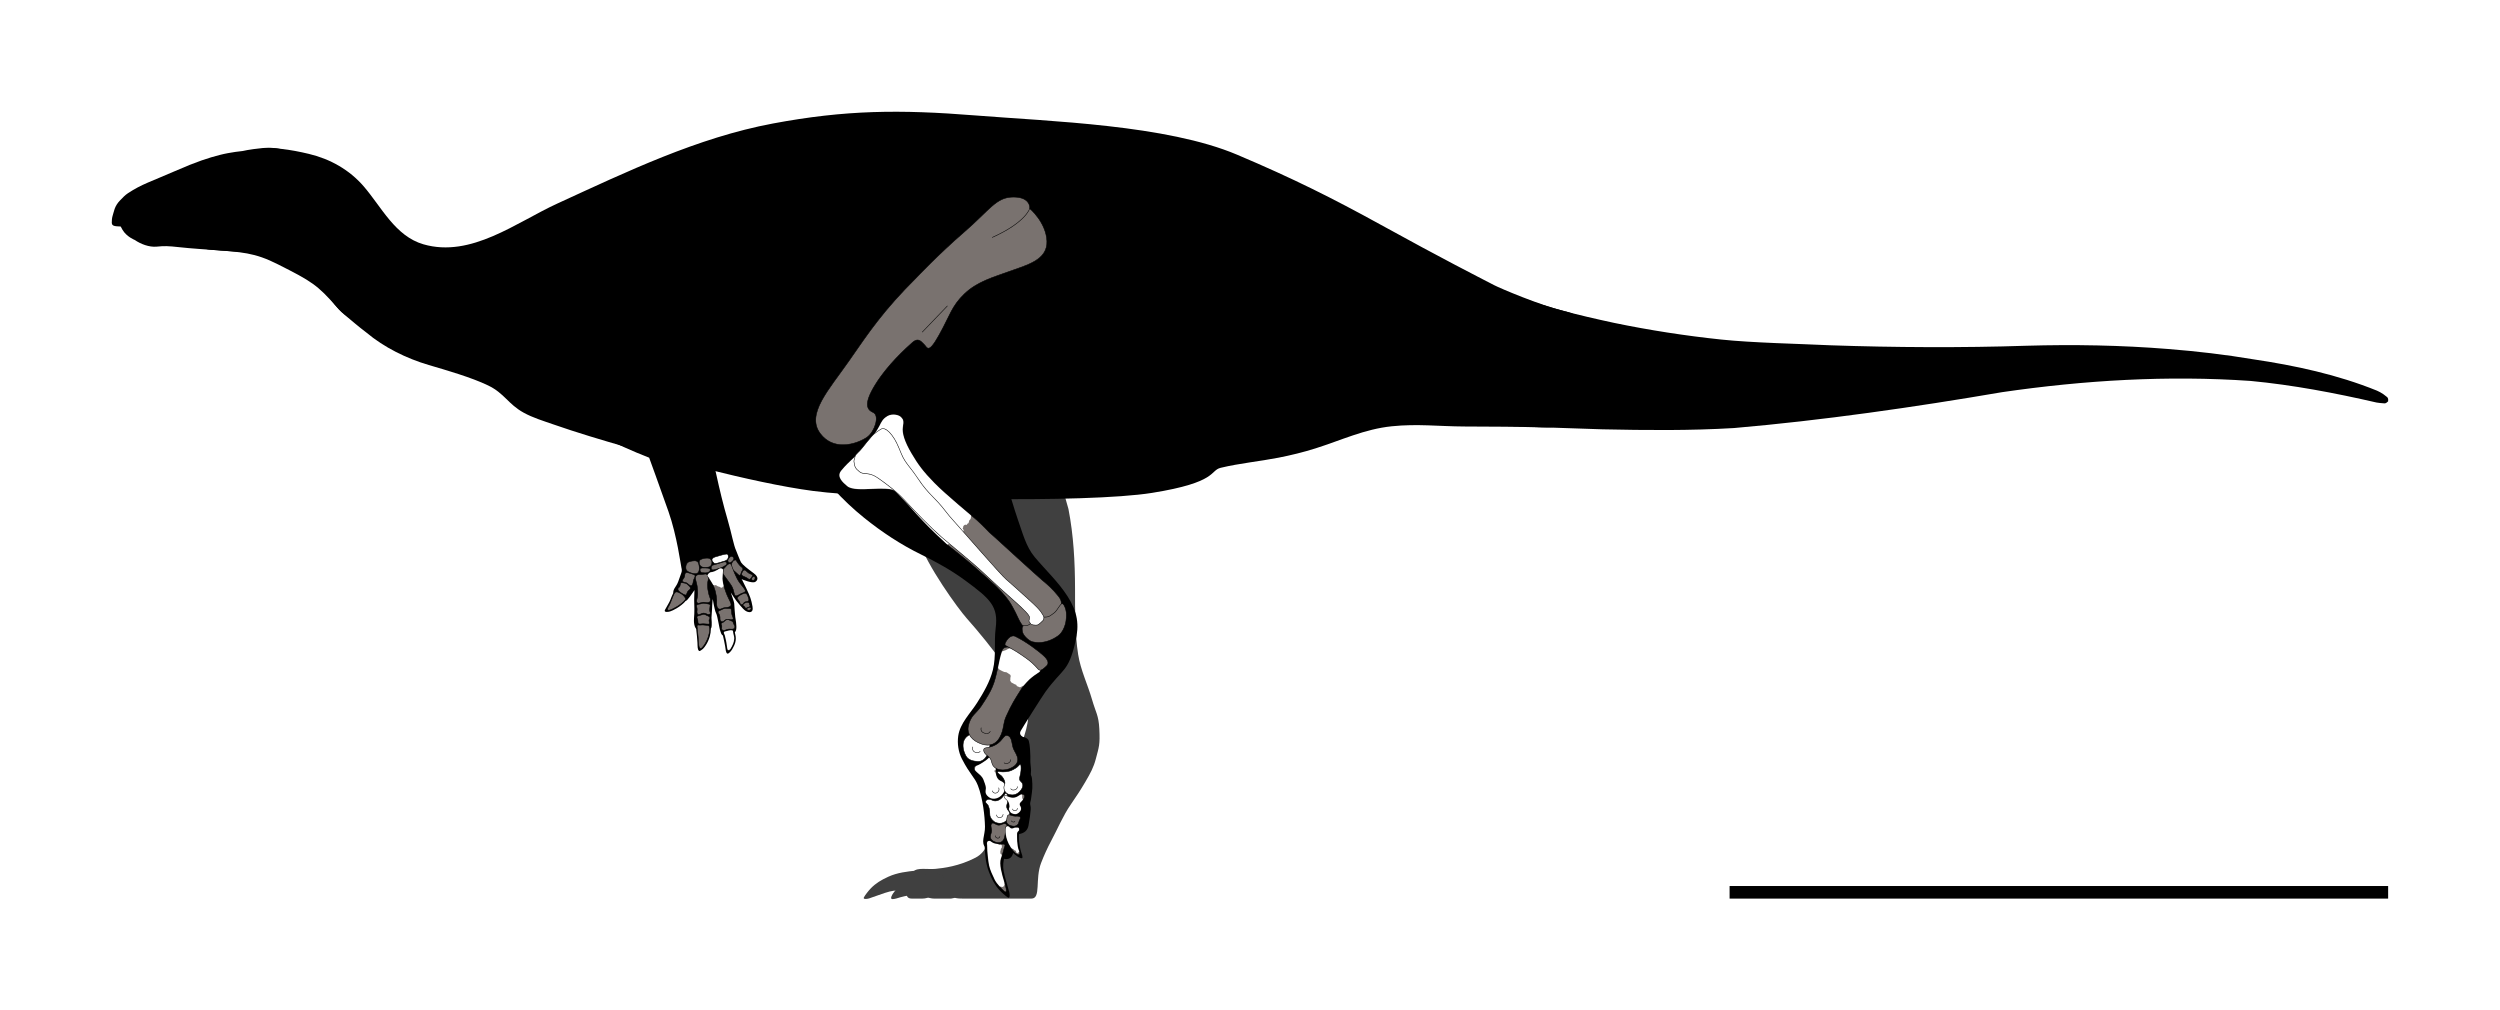 <?xml version="1.0" encoding="UTF-8"?>
<svg id="FINAL" xmlns="http://www.w3.org/2000/svg" xmlns:xlink="http://www.w3.org/1999/xlink" viewBox="0 0 789.488 319.064">
  <defs>
    <style>
      .cls-1 {
        clip-path: url(#clippath-2);
      }

      .cls-2, .cls-3, .cls-4, .cls-5, .cls-6 {
        stroke-width: 0px;
      }

      .cls-7 {
        clip-path: url(#clippath-6);
      }

      .cls-3, .cls-8 {
        fill: none;
      }

      .cls-9 {
        clip-path: url(#clippath-7);
      }

      .cls-10 {
        clip-path: url(#clippath-1);
      }

      .cls-11 {
        clip-path: url(#clippath-4);
      }

      .cls-4 {
        fill: #fff;
      }

      .cls-8 {
        stroke: #000;
        stroke-linecap: round;
        stroke-linejoin: round;
        stroke-width: .164px;
      }

      .cls-12 {
        clip-path: url(#clippath);
      }

      .cls-13 {
        clip-path: url(#clippath-3);
      }

      .cls-5 {
        fill: #404040;
      }

      .cls-6 {
        fill: #79726f;
      }

      .cls-14 {
        clip-path: url(#clippath-5);
      }
    </style>
    <clipPath id="clippath">
      <path class="cls-3" d="M229.1,186.879c1.018,2.956,2.472,4.144,1.182,4.689-.909.384-1.116-.044-2.48.594-1.313.614-1.472-1.209-1.394-1.793.108-.807-.103-3.041-.836-4.896-.083-.21-.167-.466-.267-.664-.365-.725-1.39-2.216-1.6-2.529s-.434-.367-.183-.789.601-.706.946-.771.675-.073,1.16-.28.862-.398,1.014-.504.603-.489,1.011-.439.72.223.679.688-.2,1.78-.195,2.515.348,2.257.403,2.499.406,1.236.558,1.679Z"/>
    </clipPath>
    <clipPath id="clippath-1">
      <path class="cls-3" d="M230.126,199.145c.464-.131.727-.099.955-.071.167.02.34-.037.396.348.041.28-.006.236.116.79.089.402.285.9.254,1.472-.061,1.159-.486,2.048-1.079,3.05-.751,1.27-1.035.543-1.15-.382-.147-1.187-.268-1.893-.438-2.562-.09-.356-.093-.431-.274-1.153-.074-.293-.234-.451-.288-.708-.052-.251.011-.413.243-.466.345-.078.768-.18,1.265-.32Z"/>
    </clipPath>
    <clipPath id="clippath-2">
      <path class="cls-3" d="M313.544,237.31c.417-.271.713.22.836,1.813s-.022,4.924.208,5.738.677,1.421,1.255,1.697,2.369.927,1.284,3.314-3.54,2.747-4.658,1.967c-.471-.329-.917-.731-1.12-1.278-.203-.547-.007-1.044.002-1.595.008-.527-.144-1.103-.335-1.59-.356-.908-.437-1.65-1.366-2.531s-1.618-1.292-1.902-1.955.263-.946.809-1.119,1.788-.903,2.664-1.546,1.264-1.085,1.528-1.581.58-1.196.795-1.337Z"/>
    </clipPath>
    <clipPath id="clippath-3">
      <path class="cls-3" d="M314.305,266.43c-1.316-.32-1.435-.96-1.951-.873s-.646.261-.661.956c0,0,.042.089.06.292s.017,1.175.066,1.947.26,3.087.543,4.508,1.166,3.25,1.785,4.543,2.232,2.859,3.032,3.586.616-.611-.102-2.994c-.717-2.383-1.636-5.567-1.015-7.282.747-2.062.866-3.14,1.034-3.485.239-.488.361-1.054-.368-.979s-2.054-.13-2.424-.22Z"/>
    </clipPath>
    <clipPath id="clippath-4">
      <path class="cls-3" d="M316.545,205.376c-.763,2.202-.971,3.662-1.291,5.149-1.216,5.653-1.667,7-5.318,12.504-1.58,2.382-3.383,2.888-4.072,6.365-.477,2.408,1.138,4.465,4.207,5.511,2.106.718,4.218.27,5.497-1.951,1.511-2.625.978-4.303,2.116-6.795,1.906-4.17,2.689-5.285,5-8.941.262-.415,1.139-1.369,1.54-1.807,2.272-2.482,4.095-2.929,4.278-3.613s-.787-2.019-2.89-3.544c-2.102-1.525-5.022-3.133-6.256-3.596-1.234-.463-2.475-.256-2.813.718Z"/>
    </clipPath>
    <clipPath id="clippath-5">
      <path class="cls-3" d="M317.273,251.28c-.091.213-.188.528.481,1.064s.835,1.119.963,1.551.129.915.023,1.166c-.076.179-.147.317-.102.52.065.297.267.643.451.882.221.286.55.418.887.518.737.217,1.117.119,1.678-.308s.879-1.034.763-1.528-.225-.533-.331-.756-.205-.676.202-1.048c1.105-1.012,1.627-2.18.788-2.438-.924-.284-1.288.689-2.685.992-1.396.304-3.003-.884-3.118-.614Z"/>
    </clipPath>
    <clipPath id="clippath-6">
      <path class="cls-3" d="M318.692,261.143c.166.14.297.316.493.423.203.111.418.111.637.049.057-.016.112-.035.167-.056.518-.195,1.326-.493,1.613-.203s.302.81.039,1.034-.516.492-.476,1.072-.047,1.156.027,2.165.192,2.171.62,3.174c.611,1.431-.685,1.665-2.607-1.228-1.922-2.893-1.719-5.715-1.5-6.404.142-.447.648-.28.928-.074.021.015.04.031.06.047Z"/>
    </clipPath>
    <clipPath id="clippath-7">
      <path class="cls-3" d="M312.387,168.207s-2.217-2.352-3.957-3.896-9.721-8.06-13.339-11.754c-3.618-3.694-5.222-5.887-7.319-9.465s-2.991-6.343-2.669-8.241.176-2.34-.557-3.107-2.845-1.206-4.327-.31c-1.483.896-1.876,1.863-2.559,3.227s-2.384,3.616-3.022,4.573-3.996,4.343-5.16,5.47-2.265,2.038-3.816,3.941c-1.55,1.903.455,3.621,1.879,4.852s5.173.999,7.68.882c2.507-.118,6.05-.221,7.141.478s4.952,5.139,7.279,7.689,4.869,5.163,9.257,9.187c0,0,5.23,4.054,8.137,6.579,3.385,2.94,7.216,6.27,9.256,8.514,2.868,3.155,3.348,4.444,4.489,6.604.57,1.079,1.114,2.549,1.937,3.727.732,1.047,2.31.718,3.583.415,1.654-.394,6.226-2.951,7.43-4.246,1.694-1.823,1.811-3.305.445-4.994-1.998-2.471-3.591-3.81-4.937-4.906s-15.194-13.751-15.194-13.751l-1.656-1.467Z"/>
    </clipPath>
  </defs>
  <rect id="Background" class="cls-4" width="789.488" height="319.064"/>
  <g id="Skeletal">
    <g id="Hesperonyx">
      <g>
        <path class="cls-5" d="M403.887,92.839l-68.779,58.958c-.281.241,2.185,8.329,2.306,8.953,1.619,8.331,2.064,16.732,2.08,25.2.013,6.817-.074,13.979.981,20.728.767,4.909,3.021,9.495,4.386,14.244,1.19,4.137,2.082,4.928,2.298,9.225.255,5.075-.085,5.61-1.106,9.526-.685,2.629-1.675,4.463-3.277,7.19-1.649,2.807-2.803,4.539-4.624,7.184-2.438,3.518-4.208,7.796-6.223,11.553-1.175,2.192-2.247,4.574-3.145,6.895-1.988,5.136.049,11.285-3.08,11.28-3.178-.005-11.222,0-11.222,0,0,0-4.321.003-5.082,0-.609-.003-2.992,0-5.248,0-2.327,0-2.094-.225-2.662-.227-.259-.001-.872.229-1.228.227-.416-.002-.589,0-.589,0,0,0-3.442-.002-4.747-.004-.902-.001-1.341-.252-1.776-.276-.41.001-.866.277-1.813.274-.959-.004-1.038.015-3.382.006-.805-.003-1.227-.235-1.478-.707-1.049-1.974.949-6.519,2.064-7.878,1.071-1.305,4.495-.568,6.915-.808,2.473-.246,7.362-.812,12.597-3.523,3.822-1.98,3.807-5.663,6.643-8.583,2.252-2.319,3.586-4.189,4.006-5.096.926-1.996,1.247-2.886,2.019-4.948,1.566-4.185.042-8.277,1.042-13.622,1.155-6.177,4.18-10.524,2.39-16.376-1.79-5.852-11.008-18.138-18.938-27.05-2.572-2.89-12.498-16.481-15.191-24.738-2.525-7.744-3.402-12.572-5.079-24.978-.93-6.883-2.504-78.617-3.706-86.498"/>
        <path class="cls-5" d="M274.963,280.57c1.549-1.622,3.311-2.672,5.562-3.703,2.884-1.322,6.036-1.658,8.836-1.94.483-.049,1.976.528,2.364,1.263.18.337.11.703-.202.999-.891.862-1.097,1.149-.533,2.7.213.587.114,1.042-.294,1.363-.702.543-1.464.802-2.74.547-.619-.124-2.687-.406-3.256-.466-2.083-.22-2.886-.099-5.322.662-.206.064-3.347,1.138-3.857,1.345-.636.258-1.363.524-2.095.546-.422.013-.82-.087-.629-.474.241-.489.618-.971.961-1.421.37-.486.769-.964,1.205-1.421Z"/>
        <path class="cls-5" d="M283.207,280.684c1.455-1.579,3.013-2.423,4.974-3.411,2.513-1.267,5.215-1.485,7.615-1.661.414-.03,1.664.64,1.966,1.429.14.362.066.744-.212,1.042-.795.868-.982,1.161-.563,2.817.158.627.056,1.101-.305,1.421-.62.541-.954.603-2.032.28-.523-.157-3.051-.661-7.617.154-.879.157-1.756.337-2.617.572-.854.234-1.644.574-2.544.61-1.029.042-.048-1.535.191-1.859.355-.481.735-.951,1.145-1.396Z"/>
      </g>
      <path class="cls-2" d="M68.52,78.949c13.914.346,26.012,1.668,29.279,5.835,3.101,3.957,6.912,11.202,10.791,14.428,2.388,1.986,4.63,3.941,7.114,5.806,5.61,4.721,12.685,8.185,19.718,10.257,5.572,1.642,13.431,3.899,18.718,6.445,5.19,2.499,6.264,5.865,11.249,8.613,2.84,1.566,6.13,2.566,9.18,3.63,7.684,2.681,15.496,5.002,23.314,7.255,2.817.812,5.638,1.611,8.466,2.385,0,0,30.485,8.829,50.53,11.454,20.044,2.625,86.024,3.937,106.904.597,20.88-3.341,18.175-7.075,21.715-7.926,6.01-1.445,12.209-2.009,18.271-3.197,3.933-.771,7.829-1.726,11.652-2.933,8.146-2.572,15.51-6.105,24.122-6.983,8.122-.828,14.714.031,22.872.072,8.511.043,16.834.054,24.495.282,14.837.442,16.667-9.401,17.049-15.379.663-10.379,1.647-18.49-10.065-21.36-7.642-1.872-20.11-7.166-22.077-8.188-5.781-3.004-15.846-8.084-35.85-19.101-15.083-8.306-27.625-14.603-45.283-22.08-22.335-9.457-58.801-10.496-82.663-12.405-23.863-1.909-41.04-1.747-63.948,2.549-23.861,4.474-46.15,15.226-68.065,25.273-12.94,5.932-27.239,17.231-42.283,12.876-8.923-2.583-13.221-11.745-18.84-18.271-4.535-5.268-10.602-8.67-17.319-10.279-2.918-.699-5.883-1.277-8.868-1.6-1.537-.167-3.757-.603-5.237.069"/>
      <path class="cls-2" d="M476.354,92.441c10.705,4.38,22.124,7.099,33.398,9.529,11.076,2.302,22.625,4.084,33.803,5.256,9.705,1.031,24.647,1.347,34.558,1.816,20.046.692,41.651.815,61.787.143,14.975-.435,29.988-.171,44.906,1.036,8.95.711,17.876,1.748,26.732,3.239,13.31,1.98,26.593,4.837,39.101,9.907,0,0,1.026.507,1.026.507l.989.612c.322.233.631.475.945.726.302.247.691.405.567,1.521-.786.792-1.076.657-1.456.624l-1.112-.09-1.089-.15c-13.109-3.017-26.387-5.55-39.795-6.82-26.202-1.814-52.504-.228-78.475,3.549-27.576,4.724-56.772,8.926-84.66,11.33-13.879.834-27.721.698-41.528.401-10.536-.299-29.114-.987-39.651-1.47-12.043-.501-21.4-10.671-20.898-22.714.407-15.253,17.124-25.458,30.855-18.953h0Z"/>
      <g>
        <path class="cls-2" d="M171.326,125.924s11.812,10.124,33.675,18.614c0,0,3.43,9.406,6.111,17.04,2.682,7.634,3.884,16.949,4.079,17.72.109.431.215.933-.015,1.559-.367 1-.805,2.206-1.018,2.86-.337,1.033-1.17,1.904-1.405,2.592s-.2,1.052.423,1.593,2.945,2.509,3.814,1.583c.483-.515,1.197-1.464,1.568-2.048s.755-1.091.755-1.091c0,0-.144,3.251-.081,3.854.051.485.108,3.406-.072,5.083-.074.69-.067,3.386,1.23,3.517,1.119.114,4.004.209,4.252-.581.248-.79.043-2.877.036-3.147s.187-2.404.182-2.741.105-2.257.165-2.703l.06-.446s.556,3.569,1.037,4.433,1.022,4.904,1.36,5.697.244,1.915,2.485,1.18c2-.656,2.299-.705,2.518-1.748s-.229-3.511-.296-3.894-.311-3.749-.335-4.306-.907-2.76-1.071-3.435c0,0,1.481,2.333,1.748,2.617s1.883,2.466,2.837,3.126,2.676.933,2.27-1.32c-.406-2.253-.723-3.101-1.966-5.745-1.349-2.869-1.485-2.904-1.485-2.904,0,0,3.351,1.481,4.344.855.586-.369,1.347-1.347-.532-2.727s-3.481-2.643-3.976-3.419c-.292-.457-1.526-3.641-1.526-3.641-.846-1.796-1.38-5.232-2.726-9.843-1.346-4.611-2.45-9.13-3.728-14.976s-2.267-8.239-2.267-8.239c0,0,.623-1.045-3.82-4.904-5.143-4.466-35.817-22.921-35.817-22.921"/>
        <path class="cls-2" d="M221.913,204.965c-.244.186-.905.766-1.134.605-.542-.38-.47-1.412-.527-2.58-.064-1.307-.226-2.772-.345-3.841-.094-.844-.139-1.257-.13-1.434.011-.238.113-.426.289-.559.25-.176.549-.131.668-.103.198.025.427.007.669-.012.258-.02.512-.038.744-.014l.382.039c.345.036.933-.125,1.129-.113.743.036.81.709.818,1.785.009,1.223-.408,3.301-1.684,5.166-.257.375-.591.844-.877,1.062Z"/>
        <path class="cls-2" d="M230.653,205.799c-.054.06-.109.118-.166.176-.135.138-.581.566-.811.424-.509-.314-.506-1.291-.68-2.346-.193-1.169-.462-2.301-.657-3.128-.153-.646-.314-1.178-.325-1.341-.03-.461.393-.607.747-.784l.062-.03c.356-.167.85-.274,1.289-.281l.112-.002c.362-.006,1.007-.157,1.232-.124.501.067.445.843.731,1.944.48,1.844-.072,3.183-.93,4.67-.171.296-.377.569-.606.822Z"/>
        <path class="cls-2" d="M215.191,191.055c-.613.468-1.279.967-2.268,1.449l-.39.21c-.412.206-1.084.467-1.587.511-.269.023-.743.064-.946-.141-.239-.243.111-.682.229-.913.495-.966,1.139-1.859,1.524-2.88.205-.545.418-1.109.69-1.65l.058-.119c.128-.27.485-.991.823-1.178.318-.17.527.185.943.358.133.056.264.114.394.176.265.127.525.269.773.427.336.216,1.041.635,1.367,1.038.376.463.214.665-.024,1.07-.15.254-.657.934-1.586,1.643Z"/>
      </g>
      <g>
        <path class="cls-2" d="M99.695,51.019c-7.412-3.266-12.127-4.736-16.687-4.276-4.56.461-6.363.943-6.363.943,0,0-3.839.359-7.297,1.258s-6.988,1.972-14.279,5.168c-7.291,3.196-10.322,4.042-14.601,6.857-.983.646-1.789,1.516-2.595,2.355-.737.766-1.305,1.626-1.664,2.622-.154.427-.277.864-.395,1.301-.217.802-.418,1.355-.474,2.064-.132,1.676-.166,2.153,2.396,2.194,3.415.054,5.997.266,7.008-1.004s3.381-2.767,3.381-2.767c0,0,1.365-.043,3.184-.261s4.177-.625,9.502-.332c5.326.293,12.073.223,13.97.372,1.897.149,9.13,1.202,11.754,2.585"/>
        <path class="cls-2" d="M99.99,78.023c-12.283,2.164-16.312,2.09-26.064,1.386-9.752-.704-13.455-.924-17.239-1.34-3.784-.416-4.766-.414-7.178-.183s-5.072-.816-6.993-2.124c0,0-2.545-.987-3.839-3.203-1.251-2.142-1.315-3.295-.087-3.29,1.228.005,1.703-.134,2.225-.084s2.066.153,3.377.523c1.251.354,1.54.267,2.244.465,0,0,2.063-.274,3.131-.608s3.684-1.04,7.562-.982c3.878.058,11.172.334,13.303.441,2.131.107,5.924-2.658,7.082-3.038s3.655-.991,6.237.405"/>
        <path class="cls-2" d="M79.526,67.851c-.616-3.251-31.48-3.298-31.75-2.934s-7.521,3.744-6.917,4.069c.434.233,7.733,5.474,9.406,5.357s22.583.644,26.036-2.241"/>
      </g>
      <path class="cls-2" d="M99.218,69.889c7.484,5.678,21.527,23.899,20.556,30.126-.97,6.227-10.188.684-13.358-2.964-6.172-7.103-8.057-8.228-18.596-13.55-7.502-3.788-11.308-3.876-21.528-4.654-4.145-.316,1.924-2.983,13.203-3.537"/>
      <g>
        <path class="cls-2" d="M367.268,64.46l-59.681,69.346s7.105,9.375,9.532,16.511c.94,2.795,3.334,11.055,4.339,13.827,1.455,4.016,2.485,8.414,5.282,11.757,3.463,4.139,7.479,7.859,10.402,12.429,3.142,4.912,3.78,8.914,2.445,14.492-2.298,9.601-3.921,8.075-9.447,15.665-1.047,1.438-7.389,11.532-7.819,12.351-.669,1.275.598,1.958,1.615,2.194.652.151-.965,3.495-1.276,4.088,0,0-1.57,4.772-1.405,5.433s.842,4.707.164,6.916-.854,4.632-.746,5.189.239,3.538.239,3.538c0,0,.042,2.564-1.128,5.734.83,2.096.722,6.335-1.007,7.154-2.222,1.052-5.994-2.127-7.466-3.396-1.733-1.494-.208-3.891-.259-6.614-.061-3.266-.646-8.862-2.231-12.986-1.038-2.699-2.444-3.373-5.043-8.413-1.137-2.206-1.51-4.874-1.178-7.243.566-4.044,3.862-7.187,5.955-10.483,1.998-3.147,4.096-6.728,4.989-10.385,1.099-4.504.31-8.649.888-13.204.875-6.905-1.709-9.222-9.671-15.081-4.301-3.165-9.079-5.82-13.886-8.166-6.383-3.115-12.462-7.127-17.991-11.592-6.552-5.291-14.026-12.796-16.974-20.767-3.365-9.1-.648-18.129,2.448-26.745,3.246-9.032,6.75-17.971,10.42-26.838,2.917-7.049,5.933-14.059,9.105-20.997,1.304-2.851,2.453-6.772,4.511-9.205"/>
        <path class="cls-2" d="M321.699,229.781c-.188,1.745-.85,2.205.227,2.724,1.078.519,2.589.172,2.971,1.488.381,1.315.462,3.821.487,4.791.036,1.343-.079,1.542.093,2.946.172,1.404.131,2.012.063,2.558-.087.703.287.665.358,1.583.216,2.791.19,3.075-.355,6.797-.057.389-.213.568-.223,1.137s.25.749.179,1.832-.38,3.477-.699,5.073c-.319,1.597-1.336,2.389-2.961,2.689-3.252.601-5.301-.457-5.346-2.799-.044-2.342.217-4.542.238-4.973s-.865-2.748-1.108-3.21-2.586-4.433-2.854-4.755-3.628-6.691-4.2-9.034"/>
        <path class="cls-2" d="M315.628,281.097c-1.521-1.649-2.456-3.474-3.343-5.785-1.136-2.962-1.272-6.129-1.375-8.942-.018-.485.652-1.938,1.41-2.279.348-.158.709-.065.984.265.804.944,1.077,1.168,2.661.703.6-.175,1.047-.048,1.342.38.497.735.708,1.512.372,2.769-.163.61-.576,2.656-.672,3.22-.351,2.065-.282,2.874.323,5.353.051.21.923,3.413,1.098,3.935.217.651.436,1.393.412,2.126-.014.422-.139.812-.513.598-.472-.271-.929-.678-1.358-1.049-.462-.4-.914-.828-1.342-1.293Z"/>
        <path class="cls-2" d="M320.396,269.781c-1.202-.989-1.833-2.031-2.571-3.342-.946-1.68-1.079-3.464-1.184-5.048-.018-.273.516-1.084,1.131-1.267.282-.085.576-.029.803.16.661.54.885.669,2.17.425.486-.092.852-.015,1.095.229.41.419.453.64.19,1.344-.128.342-.551,1.997.019,5.02.11.582.237,1.163.408,1.735.169.567.422,1.094.438,1.687.019.679-1.187.002-1.435-.162-.367-.243-.725-.503-1.064-.781Z"/>
      </g>
    </g>
    <g id="ML_2700" data-name="ML 2700">
      <g>
        <g>
          <g>
            <path class="cls-6" d="M225.176,179.977c-.32,0-.532-.177-.582-.483-.064-.393.162-.906.439-.999.148-.05.43-.126.79-.225.712-.193,1.688-.459,2.571-.767.174-.061.338-.092.486-.092.313,0,.555.146.631.383.075.232-.027.491-.261.658-1.153.827-2.051,1.05-3.091,1.308-.213.054-.432.107-.661.169-.118.031-.226.048-.323.048Z"/>
            <path class="cls-2" d="M228.879,177.494c.619,0,.753.584.323.893-1.375.987-2.383,1.104-3.725,1.464-.114.031-.215.045-.302.045-.807,0-.51-1.191-.117-1.322.435-.145,2.023-.525,3.362-.993.174-.061.327-.087.459-.087M228.879,177.329c-.157,0-.33.032-.513.096-.881.308-1.857.573-2.57.767-.36.098-.642.175-.79.225-.352.118-.558.692-.493,1.089.056.346.304.552.663.552.104,0,.22-.017.344-.05.228-.061.447-.116.66-.168,1.048-.26,1.953-.484,3.118-1.321.263-.189.377-.483.291-.75-.087-.272-.359-.44-.71-.44h0Z"/>
          </g>
          <g>
            <path class="cls-6" d="M230.387,177.727c-.353-.04-.58-.44-.545-.77.004-.045.013-.09.025-.134.072-.27.276-.506.425-.678.195-.227.433-.458.717-.458.05,0,.1.008.149.022.268.081.477.271.559.507.07.202.04.413-.086.596-.255.369-.783.918-1.191.918-.003,0-.048-.002-.051-.003Z"/>
            <path class="cls-2" d="M231.009,175.78c.04,0,.08.006.121.018.444.135.681.588.423.961-.249.359-.753.878-1.115.878-.014,0-.027-.001-.041-.002-.3-.035-.492-.395-.464-.668.004-.041.012-.08.022-.119.065-.241.242-.452.406-.642.158-.183.388-.426.647-.426M231.009,175.595h0c-.322,0-.579.248-.788.49-.154.179-.366.425-.445.715-.013.049-.023.098-.028.148-.038.373.222.825.627.872.007.001.055.004.062.004.478,0,1.039-.627,1.268-.958.143-.207.178-.448.098-.679-.092-.264-.324-.475-.62-.565-.057-.017-.116-.026-.175-.026h0Z"/>
          </g>
          <g>
            <path class="cls-6" d="M222.687,180.917c-.135,0-.25-.013-.377-.027-.132-.015-.278-.031-.477-.035-.369-.008-.658-.257-.737-.636-.081-.393.038-.678.326-.785.149-.055.247-.076.347-.076.039,0,.077.003.121.007.054.005.118.01.207.01l.416-.004c.258,0,.516.006.774.021.342.019.891.049.993.473.032.133.011.277-.06.406-.176.324-.55.525-1.143.615-.155.023-.279.032-.39.032h0Z"/>
            <path class="cls-2" d="M221.77,179.439c.086,0,.167.017.324.017.015,0,.031-0.0.048-.001.123-.003.245-.004.368-.004.258,0,.515.006.773.021.304.017.829.039.918.41.029.119.006.241-.052.348-.206.377-.692.513-1.083.573-.15.023-.271.031-.378.031-.275,0-.463-.056-.852-.063-.345-.006-.59-.239-.658-.57-.057-.276-.021-.582.274-.691.154-.057.239-.072.319-.072M221.77,179.275c-.111,0-.217.023-.376.082-.325.12-.466.448-.377.878.086.418.406.693.816.701.196.004.339.02.469.035.13.015.247.028.386.028.126,0,.254-.011.403-.033.62-.095,1.014-.309,1.203-.656.08-.147.104-.313.068-.465-.116-.482-.723-.516-1.049-.535-.279-.016-.54-.022-.801-.022-.124,0-.247.001-.371.004l-.044.001c-.085,0-.146-.005-.197-.01-.046-.004-.086-.007-.127-.007h0Z"/>
          </g>
          <g>
            <path class="cls-6" d="M219.51,181.167c-.289,0-.631-.057-1.017-.168-.064-.016-1.641-.403-1.84-1.212-.231-.936.082-2.116.988-2.389.683-.207,1.228-.307,1.669-.307.655,0,1.07.225,1.233.668.285.772.475,1.975.074,2.818-.186.391-.559.589-1.106.589h-.001Z"/>
            <path class="cls-2" d="M219.308,177.173c.531,0,.986.152,1.157.615.292.792.46,1.95.076,2.756-.196.412-.598.542-1.031.542-.341,0-.701-.08-.995-.165-0,0-1.594-.382-1.783-1.152-.217-.883.066-2.03.931-2.292.483-.146,1.104-.303,1.645-.303M219.308,177.009c-.448,0-1.002.101-1.692.31-.951.287-1.282,1.515-1.043,2.488.206.838,1.731,1.23,1.904,1.272.387.112.737.17,1.034.17.725,0,1.041-.345,1.179-.635.413-.868.22-2.095-.071-2.883-.177-.479-.618-.722-1.311-.722h0Z"/>
          </g>
          <g>
            <path class="cls-6" d="M222.583,179.19c-1.03,0-1.603-.438-1.752-1.338-.089-.544-.028-.935.555-1.205.512-.237,1.292-.402,1.895-.402.29,0,.534.035.727.105.601.218.952.95.782,1.632-.263,1.054-.891,1.106-1.395,1.148l-.204.019c-.202.024-.407.041-.607.041Z"/>
            <path class="cls-2" d="M223.281,176.327c.263,0,.505.03.699.101.592.215.883.923.73,1.535-.282,1.133-.969,1.038-1.529,1.105-.198.024-.4.04-.597.04-.787,0-1.504-.254-1.671-1.27-.089-.539-.021-.872.508-1.117.467-.216,1.222-.394,1.86-.394M223.281,176.163c-.615,0-1.408.168-1.929.409-.628.29-.695.727-.601,1.293.154.934.771,1.407,1.833,1.407.186,0,.388-.013.617-.041.066-.008.133-.013.201-.019.531-.044,1.191-.099,1.468-1.21.18-.722-.194-1.497-.834-1.729-.202-.073-.456-.11-.755-.11h0Z"/>
          </g>
          <g>
            <path class="cls-4" d="M225.905,177.932c-.185,0-.32-.032-.415-.099-.213-.15-.406-.395-.59-.745-.088-.168-.097-.338-.028-.504.153-.368.646-.604.885-.677,1.427-.44,3.141-.945,3.732-.945.071,0,.127.007.169.021.173.058.302.295.337.62.045.416-.082,1.011-.59,1.312-.338.201-.486.239-.779.315l-.19.05c-.128.035-.311.096-.523.166-.621.205-1.47.485-2.009.485Z"/>
            <path class="cls-2" d="M229.489,175.044c.061,0,.109.005.144.017.35.116.511,1.32-.268,1.784-.392.233-.512.238-.949.357-.497.135-1.8.648-2.51.648-.157,0-.284-.025-.368-.084-.246-.174-.431-.46-.565-.715-.287-.547.458-.957.808-1.065,1.581-.487,3.155-.941,3.708-.941M229.489,174.88h0c-.476,0-1.599.284-3.756.949-.252.078-.772.329-.936.724-.078.188-.067.386.031.574.19.362.391.615.615.773.109.077.26.114.463.114.552,0,1.409-.283,2.035-.49.21-.07.391-.129.518-.164l.192-.051c.3-.078.451-.117.798-.324.541-.322.677-.95.63-1.391-.039-.357-.19-.622-.394-.689-.051-.017-.115-.025-.195-.025h0Z"/>
          </g>
        </g>
        <g>
          <g>
            <path class="cls-6" d="M237.814,183.262c-.186,0-.338-.07-.415-.192-.059-.093-.101-.261.03-.532.177-.37.457-.501.643-.501.096,0,.179.032.24.093.19.19.145.651.032.873-.091.179-.339.26-.53.26Z"/>
            <path class="cls-2" d="M238.072,182.117c.073,0,.137.023.182.069.159.16.12.577.017.778-.068.133-.268.215-.457.215-.272,0-.52-.171-.311-.608.148-.308.387-.454.569-.454M238.072,181.953h0c-.276,0-.558.215-.717.547-.146.306-.094.502-.025.612.092.146.269.23.484.23.222,0,.495-.094.603-.304.112-.219.192-.729-.046-.969-.075-.075-.181-.117-.298-.117h0Z"/>
          </g>
          <g>
            <path class="cls-6" d="M233.534,181.671c-.102,0-.207-.049-.294-.138-.135-.137-.316-.295-.521-.475-.164-.142-.342-.298-.526-.468-.076-.07-.159-.142-.246-.217-.326-.28-.695-.599-.856-.973-.235-.549-.148-1.422.19-1.906.276-.395.647-.66.922-.66.156,0,.278.084.344.236.178.412,1.013,1.519,1.417,1.828.419.321.852.652.523,1.14-.29.43-.435.698-.529,1.149-.063.302-.222.482-.425.482h0Z"/>
            <path class="cls-2" d="M232.203,176.917c.117,0,.213.057.269.187.179.414,1.024,1.541,1.443,1.861.418.32.789.607.505,1.029-.284.422-.443.707-.541,1.178-.061.29-.2.417-.345.417-.081,0-.164-.04-.236-.113-.243-.247-.633-.559-1.051-.945-.355-.327-.887-.708-1.081-1.162-.224-.523-.14-1.365.182-1.827.251-.358.601-.625.855-.625M232.203,176.752c-.371,0-.765.375-.989.696-.353.504-.444,1.413-.199,1.985.168.391.544.716.877,1.003.086.074.169.146.244.215.184.17.364.326.527.469.204.178.384.335.518.471.103.104.228.162.353.162.092,0,.399-.04.505-.547.091-.438.233-.7.517-1.12.372-.552-.135-.939-.541-1.251-.388-.297-1.221-1.401-1.392-1.796-.08-.184-.229-.286-.419-.286h0Z"/>
          </g>
          <g>
            <path class="cls-6" d="M236.629,182.939c-.102,0-.201-.038-.291-.114-.451-.375-.91-.566-1.279-.72-.554-.231-.992-.413-.811-1.068l.073-.181c.271-.59.499-.84.767-.84.249,0,.483.217.807.517l.226.206c.392.352.814.507,1.122.619.234.086.39.143.435.256.009.021.001.136-.01.157-.245.512-.609,1.168-1.038,1.168h-.001Z"/>
            <path class="cls-2" d="M235.087,180.098c.268,0,.553.323.978.703.771.691,1.667.647,1.529.934-.117.244-.527,1.122-.965,1.122-.079,0-.159-.029-.239-.095-1.153-.962-2.332-.729-2.064-1.704l.07-.171c.263-.575.471-.789.69-.789M235.087,179.934c-.308,0-.551.256-.84.885l-.073.177c-.206.744.284.948.852,1.184.364.152.817.34,1.259.709.106.088.222.133.344.133.475,0,.857-.681,1.103-1.194.056-.117.042-.195.022-.244-.06-.147-.229-.209-.485-.303-.301-.11-.714-.261-1.095-.602-.08-.071-.154-.141-.225-.206-.337-.313-.581-.538-.862-.538h0Z"/>
          </g>
        </g>
        <g>
          <g>
            <path class="cls-6" d="M232.448,188.175c-.229,0-.392-.129-.486-.384-.068-.186-.114-.403-.165-.651-.136-.657-.322-1.558-1.166-2.731-.279-.389-.561-.773-.831-1.142-.856-1.17-1.596-2.181-1.724-2.596-.168-.542.157-.817.443-1.06.093-.078.185-.156.261-.244l.113-.134c.356-.425,1.02-1.215,1.553-1.215.25,0,.439.163.56.484l.13.354c.406,1.121,1.356,3.745,2.499,5.247.347.456.641.823.881,1.124.691.866.95,1.19.815,1.522-.11.271-.35.354-.682.47-.216.075-.485.168-.809.339l-.352.193c-.407.227-.758.423-1.041.423Z"/>
            <path class="cls-2" d="M230.447,178.1c.195,0,.366.121.484.432.279.735,1.336,3.909,2.641,5.621,1.304,1.712,1.844,2.173,1.685,2.566-.159.393-.628.332-1.453.767-.538.284-1.017.607-1.355.607-.18,0-.321-.092-.409-.33-.253-.685-.176-1.78-1.342-3.402s-2.379-3.184-2.543-3.714c-.203-.657.38-.87.688-1.227.293-.339,1.048-1.32,1.604-1.32M230.447,177.935h0c-.527,0-1.111.643-1.617,1.245l-.112.132c-.07.081-.158.156-.252.235-.29.246-.652.553-.469,1.147.133.43.843,1.4,1.742,2.628.268.365.547.747.824,1.133.833,1.159,1.017,2.049,1.152,2.699.052.252.097.469.169.664.133.361.38.437.562.437.304,0,.664-.201,1.08-.433.114-.063.231-.129.352-.193.318-.168.584-.26.798-.335.339-.118.607-.211.731-.516.153-.377-.114-.711-.826-1.603-.24-.3-.533-.668-.88-1.124-1.135-1.49-2.082-4.106-2.487-5.222-.054-.149-.098-.271-.131-.358-.168-.445-.439-.538-.637-.538h0Z"/>
          </g>
          <g>
            <path class="cls-6" d="M234.203,190.95c-.278,0-.489-.244-.562-.652-.066-.361-.509-.87-.699-1.088-.044-.051-.077-.088-.09-.106-.043-.058-.055-.149-.033-.252.036-.166.194-.501.858-.876.82-.463,1.287-.652,1.614-.652.373,0,.546.258.679.537.398.84.782,1.756.291,1.991-.23.109-.419.134-.587.154-.172.022-.32.041-.492.143-.195.116-.303.267-.409.411-.105.146-.206.284-.377.352-.065.025-.131.039-.194.039Z"/>
            <path class="cls-2" d="M235.291,187.405c.298,0,.456.177.604.49.305.643.774,1.669.33,1.881-.445.213-.721.085-1.085.301-.411.244-.47.637-.773.756-.057.022-.112.033-.165.033-.229,0-.413-.206-.481-.585-.084-.466-.731-1.129-.803-1.227-.071-.098-.065-.52.8-1.009.785-.444,1.258-.642,1.573-.642M235.292,187.241h0c-.342,0-.821.192-1.654.663-.656.371-.85.709-.898.928-.027.126-.011.242.046.32.014.019.047.058.093.11.17.194.62.709.681,1.049.081.451.322.72.643.72.074,0,.149-.015.224-.044.194-.076.306-.23.414-.38.1-.138.204-.281.384-.388.157-.093.291-.11.46-.132.174-.022.37-.047.612-.163.606-.29.068-1.423-.253-2.1-.137-.289-.333-.584-.753-.584h0Z"/>
          </g>
          <g>
            <path class="cls-6" d="M235.562,192.069c-.154,0-.244-.129-.334-.323-.07-.152-.219-.265-.371-.364-.133-.078-.279-.163-.244-.334.062-.305.442-.52.67-.649.238-.135.484-.205.716-.205.156,0,.306.031.443.095.133.06.171.241.212.433.029.138.059.28.121.353.094.111.122.245.077.366-.046.125-.163.214-.312.238-.158.025-.41.152-.594.246-.085.043-.161.081-.212.102-.051.021-.112.042-.172.042Z"/>
            <path class="cls-2" d="M235.999,190.275c.139,0,.277.027.41.087.179.082.143.574.305.765.162.192.058.431-.186.47-.244.039-.657.284-.825.353-.053.022-.099.036-.141.036-.09,0-.164-.068-.259-.275-.08-.174-.244-.296-.4-.398-.092-.06-.236-.114-.209-.25.055-.27.413-.472.633-.597.207-.117.439-.193.671-.193M235.999,190.111h0c-.246,0-.506.074-.752.214-.243.138-.643.365-.713.706-.046.228.144.34.236.394l.043.026c.141.092.28.196.341.329.088.193.199.371.408.371.075,0,.144-.025.203-.049.053-.022.131-.061.219-.105.179-.09.424-.214.569-.238.179-.029.32-.138.376-.291.055-.148.021-.315-.091-.447-.049-.057-.078-.196-.104-.318-.043-.203-.087-.412-.259-.491-.148-.068-.309-.102-.478-.102h0Z"/>
          </g>
          <g>
            <path class="cls-6" d="M236.445,192.716c-.046,0-.089-.005-.129-.016-.095-.023-.411-.116-.489-.289-.026-.059-.024-.12.007-.18.06-.116.22-.19.337-.244.112-.055.178-.083.245-.107.091-.033.185-.06.28-.082.038-.009.087-.018.139-.018.174.019.279.103.331.228.055.133.038.288-.044.395-.099.128-.396.314-.676.314Z"/>
            <path class="cls-2" d="M236.835,191.862c.013,0,.026.001.039.003.223.03.31.322.182.488-.09.117-.371.282-.611.282-.038,0-.074-.004-.109-.013-.119-.03-.529-.16-.429-.352.055-.107.245-.182.348-.232.061-.03.124-.057.189-.08.088-.033.179-.059.271-.079.04-.009.08-.016.121-.016M236.835,191.698h0c-.057,0-.108.01-.156.02-.099.022-.197.05-.292.086-.069.026-.137.055-.204.087l-.046.021c-.128.059-.303.141-.376.282-.042.081-.045.17-.009.251.09.201.41.301.543.335.047.012.097.018.15.018.284,0,.613-.179.741-.346.101-.131.122-.313.055-.475-.062-.151-.191-.254-.345-.275-.007-.001-.053-.004-.061-.004h0Z"/>
          </g>
        </g>
        <g>
          <g>
            <path class="cls-6" d="M220.552,190.512c-.158,0-.293-.064-.39-.185-.166-.205-.188-.534-.136-.769l.049-.223c.137-.616.266-1.198.262-1.858-.005-.853-.065-1.658-.176-2.396-.068-.454-.185-.89-.287-1.272-.18-.675-.335-1.256-.183-1.71.102-.308.416-.675,1.329-.675.083,0,.375.015.43.015.315,0,.581-.057.816-.106.185-.039.344-.073.492-.073.112,0,.207.019.292.06.455.219.922.734.56,1.946-.485,1.624.143,4.371.464,5.141.284.681.351,1.144.209,1.456-.08.177-.228.303-.438.374-.159.054-.319.079-.49.079-.197,0-.383-.034-.57-.07-.179-.034-.359-.068-.552-.068-.086,0-.175.007-.268.024-.312.059-.506.113-.68.162-.195.055-.366.102-.643.141l-.091.007Z"/>
            <path class="cls-2" d="M222.757,181.342c.092,0,.177.015.256.052.568.272.816.85.517,1.849-.494,1.652.137,4.403.467,5.196s.461,1.504-.18,1.72c-.165.056-.317.076-.464.076-.385,0-.727-.139-1.121-.139-.091,0-.185.007-.283.026-.661.124-.797.23-1.319.303-.028.004-.054.006-.079.006-.417,0-.523-.504-.446-.854.158-.723.318-1.353.313-2.099-.005-.803-.057-1.612-.177-2.407-.187-1.236-.702-2.26-.474-2.944.115-.344.466-.619,1.252-.619.08,0,.165.003.255.009.06.004.119.006.176.006.566,0,.983-.179,1.307-.179M222.757,181.178c-.157,0-.32.035-.508.075-.231.049-.493.105-.798.105-.053,0-.108-.002-.165-.005-.094-.006-.182-.009-.266-.009-.962,0-1.296.398-1.407.731-.159.477-.001,1.07.182,1.756.102.382.217.814.285,1.264.111.733.17,1.534.175,2.384.004.651-.118,1.202-.26,1.84l-.049.223c-.052.235-.043.596.152.838.113.141.27.215.454.215.032,0,.066-.002.102-.007.284-.04.463-.09.653-.144.171-.048.364-.103.673-.161.088-.016.172-.023.253-.023.183,0,.354.033.536.067.186.035.378.072.585.072.179,0,.348-.028.516-.084.233-.079.397-.219.487-.418.151-.334.085-.818-.208-1.521-.318-.762-.941-3.481-.461-5.086.379-1.268-.119-1.811-.603-2.044-.096-.046-.203-.069-.327-.069h0Z"/>
          </g>
          <g>
            <path class="cls-6" d="M220.539,194.097c-.103-.019-.191-.083-.263-.19-.173-.259-.225-.759-.127-1.215.059-.275-.021-.606-.092-.898-.073-.302-.13-.539-.022-.669.168-.199.448-.281.725-.34.083-.018.166-.028.249-.04l.181-.026c.103-.019.204-.05.304-.081l.164-.05c.123-.033.256-.056.392-.067.057-.004.114-.007.17-.007.314,0,.625.066.926.13.187.04.373.079.559.103.197.022.399.046.494.202.098.163.054.387.019.566l-.1.086.081.014c-.107.62-.208,1.206.056,1.74.107.219.066.368.012.455-.093.149-.3.239-.553.239-.14,0-.274-.03-.367-.083-.404-.231-.796-.35-1.167-.35-.044,0-.089.002-.134.006-.194.016-.456.131-.709.243-.274.122-.532.236-.725.236-.005,0-.069-.005-.074-.006Z"/>
            <path class="cls-2" d="M222.22,190.597c.496,0,.986.169,1.475.232.142.018.351.026.435.165.097.16.021.424-.008.592-.108.627-.218,1.244.06,1.807.2.406-.147.576-.467.576-.124,0-.244-.025-.327-.073-.271-.155-.707-.359-1.206-.359-.047,0-.094.002-.141.006-.417.033-1.078.479-1.427.479-.021,0-.041-.002-.059-.005-.329-.06-.446-.741-.324-1.305.121-.564-.301-1.329-.131-1.532.159-.19.448-.264.679-.313.142-.03.286-.04.428-.065.162-.029.317-.088.475-.132.118-.033.246-.054.377-.065.054-.004.109-.006.163-.006M222.22,190.433c-.059,0-.117.002-.176.007-.146.012-.283.035-.408.07-.055.015-.109.032-.164.049-.098.03-.196.061-.297.08-.06.011-.12.019-.181.026-.084.011-.169.022-.252.04-.292.062-.587.149-.77.368-.135.161-.073.417.005.74.069.284.146.606.091.863-.102.476-.045,1.001.139,1.277.083.124.192.202.316.224.028.005.058.008.089.008.21,0,.476-.118.758-.243.247-.109.502-.223.682-.237.043-.003.086-.005.129-.005.354,0,.732.114,1.125.338.106.061.251.094.408.094.281,0,.514-.104.623-.278.065-.104.116-.282-.009-.534-.252-.51-.153-1.083-.048-1.69l.018-.097c.036-.184.086-.435-.028-.625-.116-.192-.352-.219-.507-.237l-.047-.006c-.183-.024-.367-.062-.551-.101-.306-.065-.623-.132-.945-.132h0Z"/>
          </g>
          <g>
            <path class="cls-6" d="M223.677,197.098c-.051,0-.108-.004-.174-.014-.419-.059-.94-.096-1.361-.096-.106,0-.205.003-.29.008-.086.005-.186.017-.29.028-.169.019-.351.039-.514.039-.184,0-.44-.021-.544-.208-.085-.153-.093-.372-.101-.603-.007-.198-.014-.403-.074-.548-.159-.385-.304-.774-.204-1.001.031-.07.085-.121.156-.146.338-.122.689-.218,1.038-.312.221-.06.441-.121.658-.188.103-.032.203-.048.304-.048.003,0,.101.005.103.006.221.022.406.123.585.221l.118.062c.058.03.139.064.23.101.406.165,1.02.416.854.88-.031.089-.075.166-.119.245-.106.188-.206.365-.113.719.091.344.158.592.044.739-.06.077-.16.115-.306.115Z"/>
            <path class="cls-2" d="M222.281,194.092c.032,0,.063.002.093.005.251.026.455.162.674.276.301.157,1.219.394,1.044.88-.109.304-.376.48-.234,1.012.126.474.2.751-.182.751-.047,0-.101-.004-.163-.013-.443-.062-.967-.096-1.371-.096-.109,0-.209.003-.297.008-.225.013-.537.067-.799.067-.217,0-.401-.037-.472-.166-.146-.265-.037-.817-.171-1.142-.111-.268-.399-.929-.096-1.039.55-.198,1.134-.327,1.691-.499.1-.031.193-.044.282-.044M222.281,193.928c-.109,0-.22.017-.33.051-.217.067-.438.127-.659.188-.344.094-.699.191-1.04.314-.093.033-.163.099-.203.19-.114.257.038.667.189,1.031.068.165.075.362.082.553.009.241.017.469.111.64.124.225.411.251.616.251.169,0,.356-.021.521-.04.103-.012.202-.023.287-.028.085-.005.182-.007.287-.007.414,0,.93.036,1.348.094.07.01.132.014.186.014.173,0,.294-.048.37-.147.138-.179.067-.444-.03-.81-.086-.322-.002-.47.105-.658.046-.082.092-.165.125-.257.193-.538-.49-.817-.899-.984-.089-.036-.168-.068-.224-.097l-.115-.062c-.187-.102-.38-.207-.618-.232-.036-.004-.073-.006-.11-.006h0Z"/>
          </g>
          <g>
            <path class="cls-6" d="M221.244,204.795c-.383,0-.572-.548-.635-1.833-.064-1.315-.227-2.784-.346-3.856-.08-.713-.137-1.228-.129-1.386.011-.223.146-.351.371-.351.091,0,.167.022.17.023.083.011.18.016.279.016.158,0,.319-.013.478-.025.16-.013.319-.024.47-.024.072,0,.142.003.21.009l.394.041c.347.036.697.073.893.085.393.019.713.126.722,1.234.009,1.169-.543,3.247-1.776,5.049-.476.695-.825,1.019-1.101,1.019Z"/>
            <path class="cls-2" d="M221.9,197.44c.07,0,.138.003.205.009.446.044,1.017.109,1.29.125.273.016.636-.024.644,1.154.009,1.177-.557,3.241-1.762,5.002-.452.66-.788.983-1.032.983-.333,0-.497-.598-.553-1.755-.107-2.197-.494-4.856-.475-5.234.011-.227.167-.273.288-.273.081,0,.147.02.147.02.098.014.2.019.302.019.315,0,.645-.05.946-.05M221.9,197.276c-.153,0-.313.012-.475.025-.157.012-.316.025-.471.025-.095,0-.188-.005-.278-.018h0c.005,0-.075-.022-.172-.022-.266,0-.439.164-.452.428-.008.157.039.586.129,1.394.119,1.072.282,2.541.346,3.856.066,1.358.274,1.911.717,1.911.309,0,.669-.325,1.168-1.054,1.243-1.817,1.8-3.915,1.791-5.096-.009-1.179-.381-1.296-.762-1.314-.23-.013-.574-.049-.915-.085l-.405-.042c-.072-.007-.146-.01-.221-.01h0Z"/>
          </g>
        </g>
        <g>
          <g>
            <path class="cls-6" d="M228.095,196.335c-.106,0-.217-.019-.331-.055-.234-.073-.4-.523-.386-.862.024-.565-.018-1.174-.49-1.794-.18-.237-.154-.475.071-.652.125-.099.264-.148.41-.201.103-.037.21-.076.319-.136.253-.138.546-.293.819-.382.265-.086.46-.122.655-.122.093,0,.179.008.273.017.108.011.228.022.384.022l.267-.011c.084-.005.169-.011.252-.011.138,0,.505,0,.593.343.04.156.054.377.069.623.021.334.044.712.143,1.034.061.2.138.388.207.556.141.342.243.59.151.758-.087.16-.276.238-.579.238l-.129-.004c-.183-.011-.325-.037-.47-.065-.116-.022-.235-.045-.379-.059-.048-.005-.097-.008-.145-.008-.273,0-.543.075-.761.211-.089.056-.17.133-.252.21-.108.102-.221.209-.354.274-.101.049-.215.074-.339.074Z"/>
            <path class="cls-2" d="M229.163,192.212c.199,0,.366.039.658.039.035,0,.072-.001.111-.002.128-.004.272-.019.407-.019.24,0,.454.046.514.281.094.367.039,1.092.213,1.661.174.569.478,1.042.365,1.25-.09.165-.318.195-.504.195-.046,0-.089-.002-.128-.004-.326-.018-.522-.091-.846-.123-.051-.005-.102-.007-.152-.007-.282,0-.567.075-.806.224-.208.13-.378.372-.598.479-.094.046-.197.066-.302.066-.102,0-.207-.019-.307-.05-.18-.057-.342-.456-.328-.781.024-.562-.013-1.199-.507-1.848-.143-.188-.144-.38.057-.537.201-.158.456-.186.718-.33.262-.143.542-.291.805-.376.286-.093.469-.118.63-.118M229.163,192.048c-.203,0-.407.038-.68.126-.28.09-.577.248-.833.388-.102.056-.206.093-.308.13-.147.053-.298.108-.433.214-.262.206-.294.493-.086.766.457.6.497,1.191.474,1.741-.016.375.17.858.443.944.122.038.242.058.356.058.136,0,.262-.028.374-.083.144-.07.261-.181.374-.287.082-.077.16-.151.239-.2.206-.128.461-.199.719-.199.046,0,.091.002.137.007.141.014.256.036.37.057.144.027.293.056.483.066.041.002.087.004.136.004.329,0,.547-.095.648-.281.11-.203.002-.465-.148-.829-.068-.165-.145-.353-.205-.547-.096-.313-.119-.686-.139-1.015-.016-.253-.029-.471-.072-.639-.103-.404-.532-.404-.673-.404-.084,0-.172.005-.257.011-.053.003-.106.007-.156.008l-.105.002c-.153,0-.27-.011-.377-.022-.097-.009-.185-.018-.281-.018h0Z"/>
          </g>
          <g>
            <path class="cls-6" d="M228.579,199.113c-.218,0-.428-.11-.607-.318-.173-.2-.107-.434-.054-.621l.03-.113c.042-.19-.023-.658-.166-.823-.067-.078-.089-.173-.06-.266.056-.183.29-.321.496-.378.213-.058.506-.336.7-.52.066-.064.125-.119.171-.158.207-.176.511-.236.523-.238.066-.01.123-.014.177-.014.26,0,.439.093.645.2.11.057.23.12.378.175.086.032.159.056.222.076.316.102.412.151.528.62.047.192.147.354.243.513.168.273.34.555.215.967-.13.428-.592.477-.928.477-.155,0-.314-.012-.457-.022-.117-.009-.224-.018-.312-.018-.453.002-1.106.252-1.456.4-.097.041-.193.062-.289.062Z"/>
            <path class="cls-2" d="M229.79,195.744c.375,0,.573.213.994.37.478.179.565.094.699.639.135.545.642.832.459,1.436-.105.345-.469.418-.849.418-.282,0-.573-.041-.771-.041h-.005c-.462.002-1.131.258-1.482.407-.091.039-.176.055-.256.055-.23,0-.414-.138-.546-.29-.177-.205-.049-.466-.006-.662s-.016-.701-.184-.895c-.168-.194.09-.428.395-.511s.71-.532.903-.696c.193-.164.486-.22.486-.22.058-.008.112-.012.162-.012M229.79,195.58h0c-.058,0-.119.004-.185.014-.021.004-.345.068-.569.258-.047.04-.107.097-.174.161-.188.179-.473.45-.666.502-.212.057-.483.205-.553.433-.037.121-.01.243.077.343.124.143.184.586.148.752-.007.034-.018.07-.028.107-.052.185-.132.464.07.698.196.227.428.347.67.347.106,0,.214-.023.32-.069.277-.118.97-.393,1.418-.394.091,0,.196.008.311.017.146.011.307.024.465.024.208,0,.843,0,1.006-.535.136-.448-.055-.76-.223-1.035-.097-.159-.189-.309-.234-.489-.126-.509-.248-.572-.582-.679-.062-.02-.134-.043-.219-.075-.145-.054-.262-.115-.369-.171-.207-.108-.403-.209-.682-.209h0Z"/>
          </g>
          <g>
            <g>
              <path class="cls-6" d="M227.313,192.368c-.234,0-.435-.093-.595-.276-.409-.467-.44-1.369-.392-1.733.113-.84-.118-3.051-.831-4.854l-.075-.197c-.059-.158-.12-.323-.189-.461-.325-.644-1.181-1.908-1.503-2.384l-.091-.136c-.046-.069-.093-.125-.135-.175-.17-.203-.263-.346-.05-.702.265-.444.63-.739,1.002-.81l.247-.04c.263-.039.535-.079.896-.233.462-.198.845-.389 1-.497.259-.191.618-.458.982-.458.623.072.875.334.836.782l-.043.442c-.062.599-.155,1.505-.151,2.064.005.681.308,2.072.401,2.482.044.197.297.924.464,1.405l.092.266c.358,1.04.769,1.857,1.099,2.514.425.844.705,1.401.554,1.813-.072.196-.241.348-.517.464-.409.173-.681.186-.969.201-.37.019-.752.038-1.508.392-.188.088-.364.132-.523.132Z"/>
              <path class="cls-2" d="M227.578,179.493c.025,0,.051.002.076.005.409.051.72.223.679.688-.041.465-.2,1.78-.195,2.515.005.735.348,2.257.403,2.499.055.242.406,1.236.558,1.679,1.018,2.956,2.472,4.144,1.182,4.689-.909.384-1.116-.044-2.48.594-.185.086-.347.125-.489.125-.865,0-.972-1.416-.905-1.918.108-.807-.103-3.041-.836-4.896-.083-.21-.167-.466-.267-.664-.365-.725-1.39-2.216-1.6-2.529-.21-.313-.434-.367-.183-.789.251-.422.601-.706.946-.771.345-.065.675-.073,1.16-.28.485-.207.862-.398,1.014-.504.142-.1.548-.443.935-.443M227.578,179.328c-.392,0-.78.288-.967.427l-.063.046c-.113.079-.439.255-.985.488-.352.15-.619.19-.877.229-.084.013-.166.025-.249.04-.395.074-.78.383-1.057.848-.235.395-.124.58.058.798.04.048.085.101.129.167l.097.143c.321.474,1.172,1.732,1.493,2.368.066.131.126.292.184.448.026.07.051.139.077.203.707,1.79.937,3.983.826,4.814-.05.376-.016,1.311.411,1.799.177.202.398.305.657.305.172,0,.36-.047.558-.14.741-.346,1.115-.365,1.477-.384.295-.015.575-.029.997-.208.298-.126.482-.293.562-.512.164-.445-.123-1.015-.558-1.879-.329-.654-.738-1.468-1.095-2.503l-.096-.276c-.165-.476-.415-1.195-.458-1.386-.092-.409-.394-1.795-.399-2.465-.004-.559.089-1.466.151-2.066.018-.177.034-.327.043-.433.03-.344-.088-.774-.822-.865-.032-.004-.064-.006-.096-.006h0Z"/>
            </g>
            <g class="cls-12">
              <path class="cls-4" d="M225.036,184.556c.064.129.294.249.479.288s.383-.028.444-.044.095-.066.154-.028.113.028.136.105.083.08.139.111.1.09.166.104.12.055.171.07.084.025.108.019.12.071.174.104.118.013.159.011.1.02.12.036.095.074.119.075.096.061.115.081.087.089.152.108.072-.039.103-.025.091.017.121.008.097.013.115.031.082-.029.11-.084.019-.065-.012-.165c0,0,.035-.043.075-.033s.059-.013.137-.036.196-.035.19-.228.002-.556.002-.556l.001-2.475.232-2.16-.546-.999-1.889.411-3.342,1.889s.187.401.301.62.26.197.428.392.316.401.35.528.104.447.104.447l-.13.393,1.015,1.001Z"/>
            </g>
          </g>
          <g>
            <g>
              <path class="cls-6" d="M230.092,205.499c-.283,0-.459-.361-.555-1.136-.147-1.19-.266-1.881-.436-2.552-.039-.151-.061-.252-.088-.373-.037-.164-.082-.364-.186-.779-.035-.138-.09-.245-.144-.35-.057-.109-.115-.223-.144-.362-.081-.39.121-.52.305-.562.345-.078.766-.179,1.261-.318.236-.066.448-.099.647-.099.128,0,.236.013.337.024.252.016.417.054.47.418.014.098.018.157.022.215.007.108.014.211.093.57.022.099.05.204.08.315.093.346.199.737.176,1.181-.06,1.138-.461,2.024-1.09,3.087-.291.492-.529.722-.747.722Z"/>
              <path class="cls-2" d="M230.752,199.049c.125,0,.231.013.33.025.167.02.34-.037.396.348.041.28-.006.236.116.79.089.402.285.9.254,1.472-.061,1.159-.486,2.048-1.079,3.05-.289.488-.509.681-.676.681-.268,0-.403-.494-.474-1.063-.147-1.187-.268-1.893-.438-2.562-.09-.356-.093-.431-.274-1.153-.074-.293-.234-.451-.288-.708-.052-.251.011-.413.243-.466.345-.078.768-.18,1.265-.32.263-.074.462-.096.626-.096M230.752,198.885c-.207,0-.426.033-.67.102-.415.117-.826.221-1.256.318-.18.041-.468.18-.367.659.032.151.093.269.152.383.054.104.105.203.137.331.105.415.149.616.186.779.027.121.05.222.088.374.169.665.286,1.354.434,2.542.064.518.201,1.207.636,1.207.25,0,.51-.242.818-.762.635-1.073,1.04-1.969,1.101-3.125.024-.456-.084-.855-.179-1.207-.029-.109-.058-.212-.079-.31-.078-.354-.084-.453-.091-.557-.004-.06-.008-.121-.022-.222-.062-.426-.278-.472-.476-.483-.021-.001-.042-.002-.063-.005-.105-.013-.216-.026-.349-.026h0Z"/>
            </g>
            <g class="cls-10">
              <path class="cls-4" d="M229.728,205.317s.383.041.938-.322,1.599-1.856,1.634-3.542.514-2.327-.602-2.598-2.057.097-2.914.384-.553,1.124-.382,1.8,1.326,4.278,1.326,4.278Z"/>
            </g>
          </g>
        </g>
        <g>
          <g>
            <path class="cls-6" d="M216.467,187.903c-.104,0-.232-.04-.404-.125-.179-.088-1.754-.88-1.92-1.471-.141-.504.018-.626.367-.895.184-.141.251-.459.309-.739.061-.292.113-.544.274-.62.079-.037.169-.055.277-.055.16,0,.333.039.515.08l.298.064c.269.055.501.102.636.193.179.121.298.239.431.37.095.094.196.194.334.309.433.359.556.769.32,1.068-.087.11-.195.197-.31.289-.221.178-.45.361-.59.752l-.065.186c-.123.357-.204.594-.472.594Z"/>
            <path class="cls-2" d="M215.37,184.08c.182,0,.392.056.607.103.318.069.645.118.797.221.303.205.431.402.759.674.322.268.549.646.308.954-.242.307-.69.444-.913,1.065-.163.453-.214.725-.46.725-.091,0-.208-.037-.368-.116-.592-.292-1.748-.961-1.877-1.419s-0-.548.357-.822c.357-.275.286-1.212.549-1.336.072-.034.153-.047.242-.047M215.37,183.916c-.12,0-.222.021-.312.063-.198.093-.255.364-.32.677-.053.253-.119.569-.26.677-.363.279-.572.439-.415.997.176.626,1.78,1.432,1.963,1.522.186.092.322.133.441.133.327,0,.425-.286.55-.648l.065-.185c.133-.369.352-.545.564-.716.118-.095.23-.185.323-.303.266-.338.139-.791-.332-1.181-.136-.113-.236-.212-.329-.304-.132-.13-.257-.254-.443-.38-.148-.101-.388-.149-.665-.206l-.188-.039-.108-.024c-.187-.042-.364-.082-.533-.082h0Z"/>
          </g>
          <g>
            <path class="cls-6" d="M218.155,184.952c-.247-.028-.5-.24-.768-.464-.264-.221-.537-.449-.796-.491-.6-.097-.947-.238-1.062-.433-.046-.078-.054-.166-.022-.253.099-.273.234-.463.364-.645.185-.26.345-.483.369-.904.034-.591.152-.957.637-.957.097,0,.208.015.339.045.412.095,1.674.477,2.126.727.339.188.107.671-.117,1.139-.133.279-.272.567-.291.783-.049.544-.209,1.457-.729,1.457-.001,0-.046-.002-.049-.003Z"/>
            <path class="cls-2" d="M216.876,180.887c.092,0,.198.015.322.043.415.095,1.661.473,2.105.718s-.397,1.251-.451,1.842c-.052.573-.219,1.383-.648,1.383-.013,0-.026-.001-.04-.002-.458-.052-1.013-.867-1.56-.955-.795-.128-1.107-.335-1.02-.576.235-.649.695-.826.738-1.574.035-.607.158-.879.554-.879M216.876,180.723c-.608,0-.69.534-.718,1.034-.023.397-.176.612-.354.862-.127.179-.272.381-.375.666-.04.111-.03.222.029.322.13.22.485.37,1.12.472.236.038.5.259.756.473.278.233.54.452.812.483.006.001.053.003.059.003.585,0,.759-.96.811-1.533.018-.201.153-.482.284-.755.229-.479.489-1.021.083-1.246-.467-.258-1.721-.637-2.147-.735-.138-.032-.255-.047-.358-.047h0Z"/>
          </g>
          <g>
            <path class="cls-6" d="M211.168,192.708c-.172,0-.26-.071-.303-.131-.077-.106-.083-.268-.018-.466.082-.249.215-.475.344-.693.06-.102.12-.202.174-.306.288-.548.51-1.139.725-1.71.202-.536.41-1.091.673-1.613l.063-.13c.113-.236.253-.531.491-.661.104-.056.222-.084.351-.084.144,0,.301.035.465.103.127.054.253.109.377.168.253.121.499.255.735.406.303.194.598.471.899.843.289.357.38.643.279.873-.153.351-1.335,1.683-3.782,2.876l-.163.08c-.382.19-.816.404-1.248.441-.002,0-.06.003-.062.003Z"/>
            <path class="cls-2" d="M213.667,186.996c.148,0,.299.041.434.097.126.052.251.108.374.167.25.119.493.252.726.401.339.217.627.513.879.825.157.194.385.523.268.789-.151.345-1.362,1.674-3.743,2.834-.422.206-.904.473-1.382.514-.019.002-.037.003-.055.003-.289,0-.331-.222-.243-.489.116-.353.34-.66.512-.987.56-1.065.856-2.249,1.399-3.324.125-.248.263-.617.52-.756.098-.053.204-.074.312-.074M213.667,186.832h0c-.143,0-.274.032-.389.094-.263.142-.409.451-.527.7l-.061.127c-.266.526-.475,1.083-.677,1.622-.214.569-.435,1.157-.72,1.7-.054.103-.114.204-.173.304-.131.222-.266.451-.35.708-.074.224-.064.411.029.54.054.075.163.165.369.165.022,0,.045-.001.069-.003.449-.039.89-.258,1.28-.451l.16-.079c2.467-1.202,3.664-2.558,3.821-2.916.17-.388-.177-.817-.291-.958-.307-.379-.608-.661-.918-.86-.229-.146-.479-.285-.744-.411-.126-.06-.253-.117-.381-.17-.175-.073-.342-.11-.497-.11h0Z"/>
          </g>
        </g>
      </g>
      <g>
        <g>
          <g>
            <g>
              <g>
                <path class="cls-4" d="M308.909,240.474c-.08,0-.161-.003-.244-.01-1.356-.111-2.842-.397-3.574-1.669-.933-1.622-1.21-3.411-.743-4.785.426-1.252,1.552-1.886,2.642-2.498.493-.277,1.002-.565,1.428-.901,1.166-.926,1.81-2.308,2.432-3.646l.084-.18c.484-1.038,1.105-2.049,1.706-3.026.425-.691.864-1.407,1.248-2.122,1.29-2.398,2.489-4.883,3.563-7.384.518-1.205,1.392-3.387,1.426-4.455l.013-.581c.018-1.015.038-2.164.43-3.062.381-.872.609-1.152.935-1.152.071,0,.148.014.242.044.367.117.53.325.674.509l.068.085c.167.203.47.462.471.463,1.137,1.042,2.305,1.965,3.473,2.743l.351.227c.724.462,1.203.767.654,1.671-.445.734-1.189,1.218-1.909,1.685-.509.332-.99.644-1.363,1.035-1.164,1.22-1.827,2.437-2.595,3.847l-.284.519c-1.232,2.244-2.262,4.625-3.256,6.928-.961,2.224-1.955,4.522-3.128,6.689-.012.019-.942,1.512-1.027,3.659-.082,2.075-1.164,5.367-3.718,5.367Z"/>
                <path class="cls-2" d="M320.257,205.085c.068,0,.139.015.217.04.397.127.533.36.704.568.171.208.481.473.481.473,1.34,1.228,2.525,2.113,3.481,2.75.956.637,1.562.826.98,1.786-.741,1.223-2.341,1.743-3.261,2.707-1.31,1.373-1.977,2.719-2.891,4.383-2.427,4.417-3.999,9.213-6.385,13.618,0,0-.95,1.498-1.037,3.695-.084,2.129-1.207,5.289-3.636,5.289-.078,0-.157-.003-.237-.01-1.312-.108-2.797-.39-3.51-1.628-.781-1.358-1.255-3.195-.736-4.718.609-1.79,2.687-2.286,4.042-3.361,1.236-.98,1.899-2.482,2.539-3.854.826-1.769,2.024-3.419,2.952-5.144,1.296-2.41,2.486-4.877,3.567-7.391.445-1.035,1.396-3.349,1.433-4.484.037-1.137-.026-2.556.436-3.613.373-.853.586-1.103.861-1.103M320.257,204.921h0c-.411,0-.663.405-1.011,1.202-.4.913-.42,2.072-.437,3.095-.003.199-.007.392-.013.579-.025.781-.53,2.353-1.42,4.424-1.074,2.499-2.272,4.982-3.561,7.378-.383.713-.822,1.427-1.246,2.118-.602.98-1.224,1.993-1.71,3.035l-.085.182c-.618,1.328-1.257,2.7-2.408,3.613-.42.333-.927.619-1.418.895-1.102.62-2.242,1.262-2.678,2.543-.475,1.397-.195,3.211.75,4.853.755,1.313,2.341,1.604,3.639,1.71.085.007.168.01.25.01,2.611,0,3.717-3.341,3.8-5.446.084-2.123,1.002-3.599,1.012-3.614,1.181-2.179,2.175-4.48,3.136-6.704.994-2.301,2.023-4.681,3.254-6.922l.282-.516c.766-1.405,1.427-2.619,2.584-3.832.366-.384.844-.694,1.349-1.023.727-.473,1.479-.962,1.934-1.712.59-.974.057-1.313-.681-1.782-.109-.069-.226-.144-.348-.225-1.165-.777-2.33-1.697-3.461-2.734-.007-.006-.306-.263-.466-.456l-.067-.084c-.151-.193-.323-.411-.714-.536-.102-.033-.187-.048-.267-.048h0Z"/>
              </g>
              <path class="cls-8" d="M307.205,235.881c-.21.748.035,1.275.506,1.557.415.249,1.293.521,1.819-.171"/>
            </g>
            <g>
              <g>
                <path class="cls-6" d="M313.792,252.292c-.528,0-1.015-.138-1.371-.386-.383-.267-.918-.692-1.15-1.316-.144-.39-.097-.757-.05-1.112.022-.167.044-.337.047-.512.009-.57-.174-1.163-.329-1.559-.077-.196-.142-.386-.205-.569-.23-.674-.428-1.255-1.142-1.932-.281-.267-.54-.49-.773-.69-.547-.473-.942-.814-1.147-1.293-.102-.238-.111-.452-.027-.636.148-.323.552-.487.887-.593.515-.163,1.749-.88,2.641-1.534.919-.674,1.266-1.108,1.504-1.553l.18-.35c.235-.46.456-.895.643-1.017.086-.056.169-.084.248-.084.384,0,.611.623.714,1.96.051.665.056,1.643.06,2.588.006,1.312.013,2.669.145,3.134.225.795.655,1.38,1.211,1.645l.109.051c.68.314,2.271,1.046,1.214,3.371-.8,1.759-2.286,2.386-3.409,2.386Z"/>
                <path class="cls-2" d="M313.748,237.239c.31,0,.53.563.632,1.884.123,1.594-.022,4.924.208,5.738.23.814.677,1.421,1.255,1.697.578.277,2.369.927,1.284,3.314-.754,1.657-2.167,2.337-3.335,2.337-.515,0-.981-.132-1.323-.37-.471-.329-.917-.731-1.12-1.278-.203-.547-.007-1.044.002-1.595.008-.527-.144-1.103-.335-1.59-.356-.908-.437-1.65-1.366-2.531s-1.618-1.292-1.902-1.955c-.284-.663.263-.946.809-1.119s1.788-.903,2.664-1.546,1.264-1.085,1.528-1.581c.264-.495.58-1.196.795-1.337.071-.046.139-.07.203-.07M313.748,237.075h0c-.095,0-.194.033-.293.097-.191.124-.38.477-.669,1.045-.062.122-.123.242-.182.352-.232.434-.572.859-1.48,1.526-.885.649-2.108,1.36-2.616,1.522-.351.111-.775.284-.937.637-.094.205-.085.442.026.702.213.497.614.843,1.169,1.321.232.2.49.422.77.688.7.663.895,1.236,1.121,1.899.063.185.128.375.205.573.152.389.333.969.324,1.527-.003.169-.025.339-.046.503-.048.365-.097.743.055,1.151.239.644.788,1.082,1.18,1.355.37.258.873.4,1.417.4,1.149,0,2.668-.639,3.484-2.434,1.091-2.4-.613-3.184-1.254-3.48l-.108-.05c-.535-.256-.949-.822-1.168-1.594-.129-.454-.135-1.805-.142-3.111-.005-.947-.01-1.926-.061-2.595-.108-1.408-.354-2.035-.796-2.035h0Z"/>
              </g>
              <g class="cls-1">
                <path class="cls-4" d="M307.601,243.227c.338-.37.352-.432.303-.57s.073-.207.097-.361.008-.144.14-.228.232-.522.232-.522l2.891-2.044,2.028-2.542s.372.258.448.281.194.183.381.307.172.524.091.724.053.355.071.471.123.35.101.433.291.845.291.845l-.087,2.522s-.202.528-.262.639-.066.117-.412.232c0,0,.036.102.188.249s.242.18.301.486.315.888.315.888l1.735.591,1.644,1.615.122,2.753-2.121,2.786-4.617.384-.885-2.325-.804-3.988-2.191-3.625Z"/>
              </g>
              <path class="cls-8" d="M313.37,249.752c.271.697.905.873,1.384.628.478-.245.965-.843.626-1.581"/>
            </g>
            <g>
              <g>
                <path class="cls-4" d="M315.757,259.989c-.365,0-.75-.065-1.174-.199-.903-.285-1.902-1.465-1.978-2.337-.017-.191-.024-.385-.031-.586-.025-.69-.053-1.474-.525-2.529h0c-.002,0-.281-.371-.683-.789-.144-.149-.176-.352-.09-.555.123-.287.508-.597,1.063-.597.147,0,.297.023.445.068.195.059.362.136.525.21.288.132.56.256.947.256.23,0,.482-.043.774-.131,1.119-.339,1.844-1.394,2.233-1.96l.066-.096c.118-.17.232-.253.347-.253.23,0,.39.31.518,1.008.127.693.237,1.292-.146,2.324-.308.828-.161,1.58.435,2.233.577.632.567,1.903-.588,3.016-.632.607-1.351.916-2.137.916h0Z"/>
                <path class="cls-2" d="M317.676,250.573c.206,0,.342.423.437.941.133.722.223,1.298-.142,2.282-.365.984-.061,1.754.451,2.317.513.562.589,1.772-.585,2.901-.71.683-1.433.894-2.081.894-.422,0-.813-.089-1.148-.195-.85-.269-1.846-1.401-1.922-2.265-.076-.864.051-1.77-.563-3.143,0,0-.285-.381-.699-.812-.352-.367.153-1.012.915-1.012.133,0,.275.02.42.064.546.167.874.47,1.496.47.221,0,.479-.038.798-.135,1.214-.367,1.97-1.55,2.343-2.087.105-.152.198-.218.28-.218M317.676,250.409c-.144,0-.28.094-.414.288l-.067.096c-.384.558-1.098,1.597-2.189,1.927-.284.086-.529.128-.75.128-.368,0-.621-.115-.912-.248-.164-.075-.334-.153-.536-.214-.155-.047-.313-.071-.468-.071-.508,0-.977.266-1.139.647-.1.234-.061.469.106.643.401.418.683.793.686.797.447,1.009.475,1.784.499,2.468.007.202.014.398.032.591.079.899,1.107,2.114,2.036,2.407.432.137.824.203,1.198.203.808,0,1.546-.316,2.194-.94,1.192-1.147,1.195-2.468.592-3.13-.574-.629-.714-1.352-.419-2.149.391-1.054.274-1.693.15-2.369-.138-.753-.317-1.075-.599-1.075h0Z"/>
              </g>
              <path class="cls-8" d="M314.686,257.353c.19,1.243,1.962,1.122,2.093-.177"/>
            </g>
            <g>
              <g>
                <path class="cls-6" d="M315.29,266.096c-.257,0-.524-.043-.793-.128-.597-.189-1.319-.491-1.615-1.164-.244-.554-.083-1.048.073-1.526.103-.316.21-.644.209-1.003-.001-.162-.045-.385-.093-.624-.1-.5-.212-1.065-.009-1.395.15-.243.301-.352.492-.352.206,0,.436.126.791.333.406.238.761.354,1.083.354s.587-.111.867-.23c.238-.1.484-.203.78-.245.056-.008.108-.012.159-.012.397,0,.681.229.779.628.098.4-.049.773-.22,1.207-.112.282-.238.603-.311.975-.04.2-.066.403-.092.606-.045.349-.092.709-.206,1.053-.264.794-.662,1.248-1.252,1.429-.204.062-.419.095-.64.095Z"/>
                <path class="cls-2" d="M313.553,259.985c.186,0,.414.126.75.323.462.271.819.365,1.125.365.619,0,1.026-.386,1.659-.475.052-.007.101-.011.148-.011.399,0,.622.253.698.565.154.629-.347,1.207-.533,2.147-.108.546-.119,1.115-.296,1.647-.204.613-.535,1.174-1.199,1.377-.204.063-.411.091-.616.091-.262,0-.52-.046-.769-.124-.615-.194-1.288-.49-1.564-1.119-.386-.878.29-1.572.288-2.496-.001-.493-.395-1.52-.114-1.977.136-.22.263-.313.422-.313M313.553,259.821h0c-.284,0-.449.209-.561.391-.22.358-.104.941-.002,1.455.047.235.091.458.091.609.001.345-.104.666-.205.977-.16.492-.326,1.002-.07,1.584.309.704,1.052,1.016,1.665,1.209.277.088.553.132.819.132.229,0,.452-.033.664-.098.811-.249,1.134-.965,1.307-1.482.117-.35.164-.714.21-1.066.026-.201.052-.403.091-.601.072-.365.197-.681.307-.961.176-.446.328-.832.224-1.257-.106-.432-.427-.69-.858-.69-.054,0-.111.004-.171.012-.307.043-.558.149-.801.251-.272.114-.529.222-.835.222-.308,0-.649-.112-1.042-.342-.367-.215-.606-.345-.833-.345h0Z"/>
              </g>
              <path class="cls-8" d="M314.337,263.928c-.039.821,1.287,1.091,1.427.218"/>
            </g>
            <g>
              <path class="cls-6" d="M326.936,210.469c-.113,0-.215-.047-.304-.137-.08-.083-.231-.252-.375-.413-.12-.135-.234-.263-.296-.327-.599-.626-1.144-1.045-1.671-1.45-.364-.28-.717-.551-1.068-.875-.362-.335-.694-.56-1.045-.8-.398-.271-.81-.55-1.311-1.016-.107-.101-.241-.186-.376-.274-.228-.148-.462-.302-.61-.528-.202-.316-.191-.742.026-1.06.312-.459.747-1.055,1.032-1.118h.017c.532,0,1.46.448,1.499.467,3.102,1.595,6.363,3.926,6.661,5.541.062.34-.243.615-.488.837l-.138.127c-.088.086-.156.158-.216.222-.173.184-.288.305-.615.465-.07.035-.141.08-.212.126-.165.105-.335.214-.51.214h0Z"/>
              <path class="cls-2" d="M321.038,202.543c.416,0,1.381.468,1.381.468,3.08,1.583,6.322,3.884,6.616,5.482.066.355-.349.645-.603.89-.339.328-.385.463-.81.672-.224.11-.463.33-.686.33-.084,0-.166-.031-.244-.112-.148-.152-.535-.598-.671-.74-1.018-1.064-1.887-1.538-2.743-2.329-.775-.717-1.415-.939-2.357-1.815-.285-.266-.747-.44-.973-.788-.193-.301-.163-.692.026-.969.152-.222.688-1.018.982-1.083.024-.005.051-.008.082-.008M321.038,202.379c-.043,0-.082.004-.117.012-.242.054-.572.404-1.071,1.134-.247.362-.259.824-.04,1.166.158.243.401.401.635.554.136.088.264.172.364.265.505.47.92.752,1.321,1.024.349.237.678.461,1.036.791.355.328.705.597,1.075.881.524.403,1.067.82,1.661,1.441.062.065.177.194.297.328.144.161.294.33.375.412.104.107.226.161.362.161.199,0,.38-.115.554-.226.069-.044.138-.088.205-.121.34-.167.464-.299.637-.483.059-.063.127-.134.214-.219.041-.04.087-.081.135-.124.261-.235.586-.528.515-.914-.324-1.756-3.813-4.113-6.703-5.598-.106-.051-1.015-.486-1.456-.486h0Z"/>
            </g>
            <g>
              <g>
                <path class="cls-6" d="M317.524,281.67c-.108,0-.235-.069-.4-.22-.703-.638-2.407-2.266-3.051-3.611-.655-1.367-1.512-3.154-1.792-4.562-.281-1.415-.491-3.695-.544-4.519-.03-.471-.041-1.016-.049-1.416-.005-.255-.009-.45-.016-.529-.016-.182-.052-.264-.053-.265.008-.763.159-.976.722-1.071.004-.001.102-.009.107-.009.214,0,.371.115.569.262.258.191.612.452,1.307.621.336.082,1.334.233,2.044.233.127,0,.246-.005.352-.016.047-.004.09-.007.13-.007.216,0,.367.066.448.196.117.188.074.493-.129.907-.059.119-.113.343-.195.681-.145.595-.364,1.494-.835,2.797-.633,1.748.399,5.18,1.017,7.231.756,2.514.673,3.034.544,3.207-.043.059-.104.09-.176.09Z"/>
                <path class="cls-2" d="M312.448,265.55c.443,0,.625.581,1.857.881.315.077,1.321.236,2.063.236.13,0,.252-.005.361-.016.044-.004.085-.007.122-.007.591,0,.47.527.245.986-.169.344-.287,1.423-1.034,3.485-.621,1.715.298,4.899,1.015,7.282.585,1.944.816,3.192.447,3.192-.084,0-.198-.064-.345-.198-.801-.727-2.413-2.293-3.032-3.586-.619-1.293-1.503-3.122-1.785-4.543-.283-1.421-.493-3.735-.543-4.508s-.048-1.745-.066-1.947c-.018-.203-.06-.292-.06-.292.015-.694.144-.868.661-.956.033-.006.064-.008.094-.008M312.448,265.385h0c-.039,0-.079.003-.121.011-.602.102-.781.352-.797,1.114-.001.025.005.05.015.073h0s.03.075.045.236c.007.077.011.269.016.52.008.4.019.949.05,1.424.053.824.263,3.109.545,4.53.282,1.417,1.139,3.207,1.765,4.513l.033.069c.649,1.356,2.363,2.995,3.07,3.637.181.164.326.241.456.241.097,0,.183-.044.242-.123.151-.203.227-.76-.532-3.28-.614-2.04-1.642-5.455-1.018-7.179.473-1.306.693-2.208.838-2.804.078-.321.135-.553.189-.665.216-.442.258-.774.125-.988-.097-.155-.271-.234-.517-.234-.043,0-.089.002-.139.007-.104.011-.22.015-.344.015-.706,0-1.693-.15-2.024-.231-.679-.165-1.026-.421-1.278-.607-.202-.149-.377-.278-.618-.278h0Z"/>
              </g>
              <g class="cls-13">
                <path class="cls-4" d="M315.233,266.508l.217.327s.17-.085.306-.07.218-.014.26-.013.208 0.0.261.06.064.093.086.184.028.3.02.351.056.284-.116.46-.213.279-.206.338-.055.298-.067.374-.079.351-.104.379-.002.254.014.324.005.276.005.276c0,0-.017.065.157.174s.177.162.22.251.106.54.106.54l.508,3.328.157,3.678s.073.983.105,1.409.089.551-.011.667-.168.244-.181.29-.041.132-.159.183-.315.125-.525.052-.278-.1-.43-.12-.616-.212-.616-.212l-3.17-2.353-1.134-5.116-.179-5.414.302-1.52,1.808-.47,1.465.468.899,1.174Z"/>
              </g>
            </g>
          </g>
          <g>
            <g>
              <g>
                <path class="cls-6" d="M320.208,260.905c-.927,0-2.053-.403-2.337-1.286-.085-.264-.031-.508.027-.767.044-.197.079-.409.111-.608l.024-.147c.041-.243.076-.449.233-.631.089-.099.214-.147.373-.147.1,0,.211.019.341.059l.32.102c.232.075.418.136.724.2.259.055.42.074.615.074.093,0,.194-.004.317-.012.102-.006.198-.009.285-.009.503,0,.81.098.939.3.096.151.085.346-.031.594-.203.431-.448.951-.496,1.249-.092.582-.786,1.009-1.351,1.028-.001,0-.093.002-.094.002Z"/>
                <path class="cls-2" d="M318.639,257.4c.112,0,.226.027.317.055.42.128.617.211,1.051.303.261.055.427.076.632.076.095,0,.198-.004.322-.012.1-.006.193-.009.278-.009.999,0,1.015.395.835.777-.162.345-.449.935-.502,1.271-.087.544-.756.941-1.273.958-.031.001-.062.002-.093.002-.839,0-1.978-.361-2.257-1.228-.079-.246-.025-.482.031-.735.052-.234.094-.511.135-.749.036-.211.061-.414.214-.591.081-.09.194-.12.31-.12M318.639,257.236h0c-.183,0-.328.059-.432.174-.175.203-.212.422-.247.634l-.034.201c-.032.193-.066.399-.106.579-.06.266-.12.534-.027.821.296.922,1.459,1.342,2.413,1.342l.099-.002c.597-.02,1.331-.475,1.43-1.097.046-.289.29-.805.451-1.147l.038-.08c.128-.272.137-.498.026-.672-.145-.228-.475-.338-1.01-.338-.088,0-.184.003-.288.009-.121.007-.221.012-.313.012-.191,0-.342-.018-.598-.073-.301-.064-.484-.123-.717-.198-.096-.031-.199-.064-.321-.102-.138-.042-.257-.062-.365-.062h0Z"/>
              </g>
              <path class="cls-8" d="M319.421,259.214c-.008.408.994.576,1.077.145"/>
            </g>
            <g>
              <g>
                <path class="cls-4" d="M319.647,251.032c-.271,0-.552-.034-.836-.101-1.561-.365-1.819-1.791-1.787-2.309.014-.225.083-.42.156-.626.103-.292.209-.595.157-1.004-.09-.703-.782-1.697-1.128-2.004-.116-.102-.271-.218-.427-.334-.469-.35-.751-.576-.721-.769.032-.2.183-.272.314-.272.436.098.89.145,1.388.145,1.118,0,2.14-.234,2.617-.452.501-.23,1.723-.83,2.249-1.465.25-.301.404-.424.532-.424.222,0,.258.326.274.632.037.683.038,1.62-.281,2.815-.315,1.184-.218,1.519.12,1.82.348.312,1.273,1.143.286,2.606-.768,1.138-1.775,1.739-2.913,1.739Z"/>
                <path class="cls-2" d="M322.161,241.502c.12,0,.172.184.192.553.037.683.039,1.601-.278,2.79-.317,1.189-.227,1.572.144,1.904.371.332,1.204,1.118.273,2.498-.754,1.117-1.722,1.702-2.845,1.702-.265,0-.538-.033-.818-.098-1.472-.345-1.756-1.692-1.723-2.223s.404-.928.312-1.645-.776-1.719-1.155-2.054c-.38-.335-1.157-.8-1.121-1.029.03-.184.176-.202.233-.202.014,0,.022.001.022.001.428.102.899.145,1.367.145,1.072,0,2.132-.223,2.651-.46.745-.341,1.803-.914,2.278-1.487.218-.263.367-.395.469-.395M322.161,241.338c-.159,0-.32.123-.595.454-.531.639-1.834,1.266-2.22,1.442-.484.221-1.526.445-2.582.445-.492,0-.939-.047-1.329-.14-.013-.003-.047-.005-.06-.005-.157,0-.354.089-.395.34-.039.244.245.469.751.847.155.115.308.229.423.331.339.299,1.014,1.268,1.101,1.952.05.391-.049.67-.153.967-.071.203-.145.412-.16.648-.033.537.234,2.015,1.85,2.393.291.068.579.103.856.103,1.167,0,2.197-.614,2.981-1.774,1.028-1.523.029-2.418-.299-2.712-.312-.279-.4-.597-.095-1.74.321-1.206.32-2.152.283-2.841-.013-.248-.038-.709-.356-.709h0Z"/>
              </g>
              <path class="cls-8" d="M319.19,249.078c.423.851,2.342.276,2.036-.677"/>
            </g>
            <g>
              <g>
                <path class="cls-6" d="M316.661,243.15c-1.472,0-2.623-.557-3.156-1.528-.173-.315-.265-.657-.354-.989-.126-.471-.245-.916-.578-1.286-.202-.225-.442-.421-.673-.612-.304-.249-.618-.508-.861-.836-.265-.356-.515-.914-.348-1.31.099-.234.321-.377.66-.423,3.247-.442,4.475-1.962,5.288-2.968.446-.552.768-.95,1.237-.95,1.287.108,1.53,1.412,1.766,2.674.101.54.196,1.05.363,1.464.144.356.335.703.536,1.07.407.743.829,1.512.847,2.369.027,1.282-.907,2.287-2.779,2.987-.585.219-1.277.339-1.948.339Z"/>
                <path class="cls-2" d="M317.877,232.329c.021,0,.042.001.064.003,1.653.142,1.425,2.689,1.989,4.084.444,1.097,1.35,2.163,1.377,3.411.034,1.57-1.435,2.426-2.726,2.908-.559.209-1.236.334-1.919.334-1.239,0-2.495-.412-3.084-1.485-.406-.739-.351-1.634-.943-2.291-.471-.523-1.107-.872-1.53-1.442-.403-.544-.711-1.472.258-1.604,5.01-.682,5.271-3.917,6.514-3.917M317.877,232.165h0c-.508 0-.858.433-1.301.981-.805.995-2.021,2.499-5.235,2.937-.461.063-.649.291-.725.472-.18.428.066,1.0.357,1.393.249.336.567.597.875.85.24.198.467.384.665.604.32.355.437.791.56,1.252.09.336.183.684.361,1.008.548.998,1.725,1.57,3.228,1.57.68,0,1.382-.122,1.976-.344,1.908-.713,2.861-1.744,2.832-3.065-.019-.878-.445-1.655-.857-2.407-.2-.365-.39-.711-.532-1.062-.164-.406-.259-.912-.358-1.448-.23-1.232-.49-2.627-1.769-2.738-.026-.002-.052-.003-.078-.003h0Z"/>
              </g>
              <path class="cls-8" d="M317.099,240.884c.505.719,2.362-.133,1.951-.978"/>
            </g>
            <g>
              <g>
                <path class="cls-6" d="M311.864,235.304c-.584,0-1.196-.108-1.819-.32-3.151-1.074-4.744-3.17-4.262-5.604.461-2.328,1.437-3.358,2.47-4.45.534-.565,1.085-1.147,1.615-1.944,3.617-5.453,4.078-6.767,5.306-12.477.066-.31.128-.618.191-.933.244-1.218.496-2.478,1.102-4.227.223-.641.833-1.009,1.675-1.009.394,0,.824.083,1.245.241,1.277.479,4.231,2.123,6.275,3.606,2.01,1.459,3.129,2.851,2.92,3.632-.086.324-.484.585-1.085.979-.766.502-1.923,1.261-3.212,2.669-.439.479-1.281,1.398-1.532,1.796l-.612.967c-1.88,2.963-2.658,4.19-4.382,7.964-.507,1.109-.683,2.072-.853,3.004-.21,1.149-.427,2.339-1.267,3.798-.87,1.51-2.175,2.309-3.775,2.309h-.001Z"/>
                <path class="cls-2" d="M318.142,204.421c.383,0,.8.08,1.216.236,1.234.463,4.154,2.071,6.256,3.596s3.073,2.86,2.89,3.544c-.183.684-2.006,1.131-4.278,3.613-.401.439-1.278,1.392-1.541,1.807-2.311,3.656-3.094,4.771-5,8.941-1.139,2.492-.606,4.17-2.116,6.795-.912,1.585-2.249,2.267-3.705,2.267-.585,0-1.189-.11-1.792-.316-3.069-1.047-4.685-3.103-4.207-5.511.69-3.478,2.492-3.983,4.072-6.365,3.651-5.503,4.101-6.851,5.318-12.504.32-1.488.528-2.947,1.291-5.149.224-.645.845-.954,1.597-.954M318.142,204.257c-.879,0-1.518.388-1.752,1.065-.608,1.754-.861,3.017-1.106,4.239-.063.313-.124.621-.191.93-1.226,5.697-1.686,7.008-5.294,12.448-.525.792-1.075,1.372-1.606,1.934-1.041,1.1-2.024,2.139-2.49,4.49-.491,2.479,1.122,4.609,4.315,5.699.632.215,1.252.325,1.845.325,1.632,0,2.962-.812,3.847-2.349.847-1.471,1.065-2.668,1.277-3.825.169-.926.344-1.884.847-2.984,1.722-3.768,2.499-4.994,4.377-7.955l.612-.967c.247-.391,1.085-1.306,1.488-1.746l.035-.038c1.282-1.4,2.434-2.156,3.197-2.656.617-.404,1.024-.671,1.119-1.026.218-.815-.913-2.24-2.952-3.72-2.049-1.487-5.013-3.136-6.295-3.617-.43-.161-.87-.247-1.273-.247h0Z"/>
              </g>
              <path class="cls-8" d="M309.843,229.84c-.229,1.0.333,1.439,1.008,1.671.711.244,1.386.25,1.872-.539"/>
              <g class="cls-11">
                <path class="cls-4" d="M316.043,205.853s1.153-.346,1.611-.551.777-.458.967-.484.574-.183,1.157-.039.754.215.862.282.71.695.725.792.093.27.371.315,1.314.242,1.314.242l.796.38s.13.545.118.589.253.252.383.344.674.478.669.551.066.273.168.321.512.222.664.252.87.052,1.088.17,2.124,1.718,2.124,1.718l.159,1.302-2.778,3.814-2.693.494s-.774.222-.895.344-.665.34-.724.356-.199-.033-.432-.141-.444-.185-.444-.185c0,0-.185-.037-.214-.189l-.029-.152s-.113-.164-.16-.176-.131.032-.294-.058-.583-.32-.736-.392-.487-.243-.526-.327-.114-.266-.176-.341-.126-.136-.105-.208.072-.326.056-.455-.021-.491.029-.53.101-.195.072-.257-.063-.207-.03-.305-.063-.207-.216-.314-.64-.419-.693-.464-.341-.245-.395-.252c-.38-.048-.513-.039-.685-.087s-.494-.209-.557-.243-.429-.217-.625-.319-.534-.322-.534-.322c0,0-.127-.164-.15-.294s-.283-.71-.283-.71l.347-3.407.694-1.067Z"/>
              </g>
            </g>
            <g>
              <path class="cls-6" d="M328.484,211.643c-.234,0-.443-.104-.623-.31-1.329-1.529-2.384-2.483-4.032-3.643-1.13-.795-1.742-1.204-2.976-1.99-.348-.222-.778-.463-1.2-.7-.325-.182-.645-.361-.918-.526-.083-.05-.206-.107-.344-.172-.483-.227-1.083-.509-1.029-.894.076-.537,1.213-2.598,2.617-2.598.219,0,.435.052.643.152,3.878,1.889,7.472,4.837,8.481,5.695.848.723,1.824,1.671,1.846,2.602.01.396-.155.756-.491,1.07-.719.676-1.397,1.313-1.976,1.313Z"/>
              <path class="cls-2" d="M319.98,200.893c.199,0,.402.044.607.144,3.787,1.844,7.338,4.726,8.464,5.684,1.126.959,2.576,2.4,1.353,3.55-.752.707-1.391,1.291-1.92,1.291-.203,0-.389-.086-.56-.282-1.327-1.528-2.393-2.493-4.047-3.657-1.163-.819-1.768-1.221-2.978-1.992-.616-.393-1.492-.847-2.12-1.227-.347-.21-1.395-.555-1.334-.984.075-.526,1.2-2.527,2.536-2.527M319.98,200.728c-1.448,0-2.62,2.116-2.698,2.668-.063.445.568.741,1.075.979.135.063.256.119.337.168.275.166.597.347.924.53.417.234.849.476,1.193.695,1.24.79,1.851,1.199,2.972,1.988,1.643,1.157,2.694,2.106,4.017,3.63.195.225.425.339.684.339.611,0,1.302-.649,2.033-1.336.353-.332.527-.713.516-1.132-.023-.964-1.014-1.929-1.875-2.662-1.009-.859-4.603-3.81-8.499-5.707-.219-.107-.447-.161-.678-.161h0Z"/>
            </g>
            <g>
              <g>
                <path class="cls-6" d="M320.627,257.174c-.194,0-.409-.037-.676-.115-.34-.102-.689-.237-.928-.547-.18-.232-.397-.595-.466-.914-.047-.213.019-.366.089-.528.121-.283.11-.751-.008-1.151-.126-.427-.293-.994-.935-1.511-.655-.524-.63-.867-.505-1.159.013-.03.124-.09.158-.09.127,0,.334.085.62.202.515.212,1.221.501,1.929.501.164,0,.322-.016.469-.048.618-.135,1.024-.399,1.383-.634.338-.221.63-.412.996-.412.114,0,.228.019.348.056.248.076.405.233.455.455.115.51-.361,1.343-1.212,2.122-.409.375-.243.823-.183.952.03.064.06.11.091.158.079.125.161.254.246.614.122.519-.19,1.151-.793,1.611-.345.263-.66.438-1.076.438Z"/>
                <path class="cls-2" d="M322.752,250.85c.101,0,.208.016.324.051.839.258.317,1.427-.788,2.438-.406.372-.307.825-.202,1.048.105.223.215.262.331.756.116.494-.201,1.1-.763,1.528-.37.281-.66.42-1.026.42-.19,0-.4-.037-.653-.112-.337-.099-.666-.232-.887-.518-.184-.239-.386-.585-.451-.882-.044-.203.026-.341.102-.52.107-.251.105-.734-.023-1.166-.127-.432-.294-1.014-.963-1.551-.668-.536-.572-.851-.481-1.064.012-.028.04-.04.082-.04.317,0,1.437.704,2.549.704.163,0,.327-.015.487-.05,1.222-.266,1.654-1.044,2.361-1.044M322.752,250.686c-.39,0-.692.197-1.041.425-.353.23-.752.491-1.355.623-.141.031-.293.046-.452.046-.693,0-1.389-.286-1.898-.496-.306-.126-.508-.209-.651-.209-.156,0-.215.098-.233.14-.131.307-.17.696.529,1.256.622.499.779,1.031.905,1.458.13.442.113.877.032,1.066l-.017.04c-.072.167-.146.34-.094.579.091.419.392.831.481.947.255.329.633.475.971.575.274.081.496.119.699.119.439,0,.767-.181,1.125-.454.629-.479.953-1.145.823-1.696-.087-.373-.177-.514-.256-.638-.029-.045-.058-.09-.086-.15-.055-.116-.205-.519.164-.857.694-.636,1.383-1.548,1.236-2.201-.04-.175-.16-.407-.51-.515-.128-.04-.25-.059-.372-.059h0Z"/>
              </g>
              <g class="cls-14">
                <path class="cls-4" d="M322.265,250.582c.163.181.328.33.445.385s.121.292.087.45-.001.396.015.553.1.276.138.371.272.306.272.306l.358,3.41-1.879,1.769-3.03-.183-2.053-3.522-.224-3.395,2.547-.299,3.324.156Z"/>
              </g>
              <path class="cls-8" d="M319.773,255.48c.136.807,1.533.684,1.503-.223"/>
            </g>
            <g>
              <g>
                <path class="cls-6" d="M321.618,269.913c-.463,0-1.357-.603-2.481-2.295-2.004-3.015-1.701-5.873-1.51-6.473.07-.22.231-.34.454-.34.185,0,.409.083.6.224.124.102.179.156.234.211.099.098.192.19.31.254.099.054.204.08.32.08h0c.079,0,.166-.013.256-.038.054-.015.108-.034.16-.054.349-.131.876-.329,1.266-.329.192,0,.338.049.434.145.167.169.26.418.249.667-.009.204-.085.377-.215.487-.257.219-.484.461-.447,1.004.017.249.011.496.004.777-.009.38-.019.81.023,1.388.073.999.188,2.149.614,3.147.181.426.208.769.076.971-.075.113-.194.173-.346.173Z"/>
                <path class="cls-2" d="M318.08,260.887c.189,0,.403.099.552.209.021.015.04.031.06.047.166.14.297.316.493.423.116.063.237.09.359.09.092,0,.184-.015.278-.042.057-.016.112-.035.167-.056.363-.136.868-.324,1.237-.324.157,0,.29.034.376.121.287.29.302.81.039,1.034s-.516.492-.476,1.072c.04.58-.047,1.156.027,2.165.074,1.01.192,2.171.62,3.174.27.631.168,1.029-.194,1.029-.459,0-1.338-.64-2.413-2.257-1.922-2.893-1.72-5.715-1.5-6.404.066-.208.211-.283.376-.283M318.08,260.723h0c-.258,0-.452.145-.532.397-.194.608-.503,3.501,1.52,6.544.97,1.459,1.923,2.331,2.55,2.331.178,0,.325-.074.415-.21.148-.224.123-.597-.07-1.048-.422-.987-.535-2.129-.608-3.121-.042-.573-.032-1.001-.022-1.379.007-.285.013-.531-.004-.785-.035-.506.178-.731.418-.936.148-.126.234-.32.244-.547.012-.271-.09-.543-.273-.728-.111-.113-.277-.17-.492-.17-.406,0-.941.201-1.295.334-.051.019-.102.037-.154.051-.083.023-.162.035-.234.035-.102,0-.194-.023-.281-.07-.107-.058-.196-.147-.291-.24-.057-.056-.114-.113-.175-.164-.022-.018-.045-.036-.068-.054-.077-.057-.35-.241-.649-.241h0Z"/>
              </g>
              <g class="cls-7">
                <path class="cls-4" d="M317.513,261.126s.534.086.818-.356l1.728.432s.448.183.613.179.23.105.285.062.155-.068.286-.011.153-.011.271-.025.6.293.6.293l.316,1.313-.778,3.307.319,2.168s-.005.55-.233.626-.292.305-.521.28-.331-.297-.352-.524c0,0-.012-.117-.122-.225s-.029.016-.234-.066-.328-.212-.386-.365c0,0-.154-.004-.244-.043s-.141-.166-.245-.21.101.037-.307-.131-.72-.379-.72-.379l-1.191-1.764-.547-3.049.643-1.512Z"/>
              </g>
            </g>
          </g>
        </g>
        <g>
          <g>
            <g>
              <path class="cls-6" d="M324.368,197.954c-.804,0-1.366-.245-1.719-.75-.553-.792-.989-1.73-1.373-2.558-.195-.419-.381-.82-.57-1.178l-.415-.798c-.877-1.703-1.571-3.049-4.062-5.79-2.047-2.252-5.873-5.575-9.249-8.508-2.872-2.493-8.081-6.535-8.133-6.576-4.716-4.324-7.241-6.975-9.267-9.195-.506-.555-1.084-1.198-1.69-1.873-2.216-2.466-4.728-5.262-5.572-5.803-.569-.364-1.941-.55-4.076-.55-1.072,0-2.175.046-3.016.085l-.301.014c-.821.04-1.752.084-2.68.084-2.456,0-3.968-.317-4.757-.999-1.48-1.279-3.483-3.01-1.889-4.967,1.219-1.495,2.161-2.38,3.072-3.236.251-.234.499-.468.75-.711,1.211-1.173,4.522-4.518,5.149-5.457.173-.259.424-.612.711-1.018.764-1.079,1.811-2.557,2.307-3.547l.15-.302c.609-1.23,1.049-2.118,2.44-2.959.553-.334,1.232-.51,1.965-.51.997,0,1.987.335,2.464.834.759.793.906,1.25.58,3.177-.318,1.877.576,4.631,2.659,8.187,2.007,3.425,3.539,5.602,7.307,9.448,2.694,2.751,7.873,7.121,10.966,9.732,1.078.909,1.925,1.625,2.368,2.018,1.722,1.529,3.94,3.878,3.962,3.901l1.651,1.462c.14.128,13.863,12.667,15.192,13.75,1.439,1.171,3.006,2.516,4.949,4.918,1.4,1.732,1.266,3.258-.449,5.102-1.254,1.349-5.842,3.882-7.471,4.271-.641.152-1.318.302-1.95.302h0Z"/>
              <path class="cls-2" d="M282.14,130.935c1.01,0,1.96.344,2.405.809.734.766.879,1.209.557,3.107s.573,4.663,2.669,8.241c2.096,3.578,3.701,5.771,7.319,9.465,3.618,3.694,11.6,10.21,13.339,11.754,1.739,1.544,3.957,3.896,3.957,3.896l1.656,1.467s13.849,12.655,15.194,13.751c1.346,1.096,2.939,2.436,4.937,4.906,1.366,1.689,1.25,3.172-.445,4.994-1.204,1.295-5.776,3.852-7.43,4.246-.616.147-1.303.3-1.932.3-.67,0-1.273-.174-1.651-.714-.823-1.178-1.368-2.648-1.937-3.727-1.141-2.161-1.621-3.449-4.489-6.604-2.04-2.244-5.871-5.574-9.256-8.514-2.907-2.525-8.137-6.579-8.137-6.579-4.388-4.023-6.93-6.637-9.257-9.187s-6.188-6.99-7.279-7.689c-.689-.441-2.355-.563-4.12-.563-1.031,0-2.096.041-3.02.085-.89.042-1.935.098-2.978.098-1.896,0-3.783-.185-4.702-.98-1.425-1.231-3.43-2.949-1.879-4.852,1.55-1.903,2.651-2.814,3.816-3.941s4.521-4.513,5.16-5.47,2.34-3.209,3.022-4.573c.683-1.365,1.076-2.331,2.559-3.227.584-.353,1.266-.499,1.923-.499M282.14,130.771c-.748,0-1.442.181-2.007.522-1.411.853-1.879,1.797-2.471,2.992l-.15.302c-.492.984-1.537,2.458-2.299,3.534-.288.407-.54.762-.713,1.021-.624.935-3.928,4.273-5.138,5.443-.25.242-.497.474-.747.708-.914.858-1.859,1.745-3.082,3.247-1.644,2.018.477,3.851,1.88,5.063.824.712,2.352,1.036,4.828,1.036.932,0,1.865-.044,2.688-.084l.298-.014c.84-.039,1.941-.085,3.013-.085,2.119,0,3.476.181,4.032.537.835.535,3.453,3.449,5.556,5.79.606.675,1.184,1.318,1.69,1.872,2.029,2.223,4.556,4.876,9.267,9.197.063.049,5.27,4.089,8.14,6.582,3.373,2.93,7.197,6.25,9.242,8.501,2.484,2.732,3.175,4.073,4.049,5.771.132.256.268.521.416.8.188.355.372.753.568,1.175.386.831.823,1.772,1.38,2.57.369.528.953.784,1.785.784.64,0,1.324-.15,1.97-.304,1.637-.39,6.251-2.937,7.512-4.294,1.749-1.881,1.884-3.439.452-5.209-1.945-2.406-3.517-3.755-4.96-4.93-1.327-1.081-15.049-13.619-15.187-13.745l-1.658-1.469c-.012-.013-2.232-2.365-3.957-3.896-.447-.396-1.303-1.119-2.387-2.034-3.088-2.607-8.257-6.969-10.944-9.712-3.763-3.841-5.291-6.015-7.295-9.433-2.073-3.538-2.964-6.273-2.649-8.131.331-1.948.169-2.443-.601-3.248-.492-.514-1.506-.86-2.523-.86h0Z"/>
            </g>
            <g class="cls-9">
              <path class="cls-4" d="M298.582,172.227c.522-.173,1.074-.482,1.074-.482,0,0,.308.256.498.183s.166-.198.333-.295.484-.277.59-.353.184-.202.319-.412.306-.336.324-.487.03-.135.21-.207.279-.137.393-.316.318-.227.432-.258.324-.099.284-.304l-.044-.232.611-.922s.131-.09.378-.202.27-.088.306-.336.034-.358-.212-.58c0,0-.126-.124-.043-.223s.143-.111.121-.208-.03-.189.008-.279.091-.156.152-.27.202-.205.302-.261.295-.102.429-.082.123.162.276-.006.149-.287.149-.287c0,0,.241-.092.337-.175s.133-.322.181-.506.067-.328.067-.328c0,0,.389-.435.44-.509s.102-.288.113-.475.097-1.092.097-1.092l-19.291-32.47-8.951-.143-16.571,20.542,7.27,8.536,12.651,4.549,10.746,7.503,6.021,1.389Z"/>
            </g>
          </g>
          <g>
            <path class="cls-6" d="M328.015,202.903c-.67,0-1.336-.078-1.978-.233-1.032-.249-2.651-1.744-3.039-2.807-.133-.366-.387-1.532-.022-2.053.121-.173.295-.26.518-.26l.26.004c.876,0,1.078-.168,1.565-.572.453-.376,1.136-.943,2.801-1.72.784-.366,1.305-.398,1.77-.398l.247.001c.585,0,1.106-.058,2.053-.792.158-.123.292-.219.414-.306.291-.207.502-.356.806-.713.287-.339.529-.703.762-1.057.214-.324.429-.647.679-.958.176-.217.366-.418.569-.418.453.136.666.621.854,1.049.53,1.202.515,2.494.461,3.369-.022.349-.058.696-.106,1.043-.215,1.551-1.065,3.669-2.423,4.656-1.92,1.395-4.118,2.163-6.188,2.163Z"/>
            <path class="cls-2" d="M335.418,190.705c.024,0,.048.004.071.012.343.116.556.645.742,1.066.447,1.012.488,2.165.42,3.254-.021.346-.058.692-.105,1.036-.216,1.558-1.052,3.63-2.391,4.602-1.765,1.282-3.913,2.148-6.141,2.148-.649,0-1.304-.073-1.959-.232-1.021-.246-2.602-1.718-2.981-2.755-.185-.506-.505-2.203.417-2.203.007,0,.015 0.0.023 0.0.083.003.162.004.235.004,1.75,0,.965-.696,4.403-2.3.773-.36,1.281-.389,1.735-.389.084,0,.166.001.248.001.573,0,1.12-.048,2.103-.81.535-.415.792-.514,1.232-1.03.549-.646.914-1.361,1.443-2.016.186-.23.35-.387.504-.387M335.418,190.541c-.237,0-.444.215-.632.448-.254.314-.472.644-.683.963-.232.351-.473.715-.757,1.049-.298.35-.505.498-.792.702-.122.087-.256.182-.415.305-.926.719-1.435.776-2.003.776l-.121-.001-.127-.001c-.474,0-1.005.031-1.804.404-1.674.781-2.363,1.353-2.819,1.731-.472.392-.667.554-1.515.554-.072,0-.149-.001-.23-.004h-.002c-.274,0-.475.102-.61.295-.413.59-.089,1.848.013,2.127.403,1.103,2.023,2.599,3.096,2.858.649.157,1.321.236,1.997.236,2.087,0,4.302-.774,6.237-2.179,1.385-1.006,2.232-3.091,2.457-4.712.05-.358.086-.711.106-1.048.055-.883.07-2.189-.434-3.33l-.034-.078c-.194-.443-.415-.946-.805-1.077-.04-.013-.082-.02-.124-.02h0Z"/>
          </g>
          <g>
            <path class="cls-4" d="M327.043,197.42c-.279,0-.569-.025-.757-.067-.655-.144-.719-.242-.74-.274-.043-.067-.296-.45-.505-.701-.149-.179-.095-.388-.027-.652.048-.185.107-.416.121-.708.041-.835-2.678-3.34-5.05-5.43-3.422-3.014-5.489-4.872-9.427-8.584-2.517-2.372-6.019-5.283-9.11-7.852-1.634-1.357-3.134-2.604-4.278-3.598-3.444-2.99-8.752-8.495-11.29-11.263-2.783-3.035-5.548-5.083-8.616-7.259-1.817-1.29-3.051-1.39-4.042-1.471-.697-.057-1.3-.105-1.879-.571-1.396-1.12-1.561-1.57-1.785-3.37.002-.031.185-.722.382-1.497.116-.454.464-.789.946-1.253.366-.352.822-.792,1.297-1.411.983-1.283,1.661-2.084,2.599-3.191l.282-.333c1.043-1.234,2.507-2.081,3.133-2.442.196-.114.35-.152.522-.152.781,0,1.829.765,2.804,2.047,1.246,1.64,1.792,2.959,2.783,5.354l.281.679c.715,1.721,1.597,2.857,2.714,4.295.735.947,1.568,2.019,2.536,3.485,1.907,2.888,3.474,4.493,4.99,6.047.435.445.866.888,1.301,1.355.931,1,1.6,1.855,2.308,2.76.785,1.004,1.597,2.041,2.853,3.394.817.88,2.787,3.119,5.067,5.713,4.534,5.156,10.177,11.573,11.381,12.583,1.292,1.083,3.614,3.186,5.481,4.876.778.704,1.471,1.333,1.968,1.775,1.64,1.464,2.805,2.651,3.369,3.434.551.765.894,1.367.989,1.741.098.387-.185.971-.198.995l-.441.443c-.43.426-.93.841-1.19.987-.181.102-.561.117-.772.117Z"/>
            <path class="cls-2" d="M278.819,135.421c.653,0,1.653.587,2.739,2.016,1.351,1.778,1.868,3.161,3.054,6.013s2.799,4.072,5.257,7.794c2.458,3.722,4.347,5.314,6.299,7.412,1.952,2.098,2.761,3.57,5.161,6.154s14.623,16.767,16.456,18.303,5.767,5.152,7.447,6.65c1.679,1.499,2.817,2.671,3.357,3.42.54.749.884,1.353.976,1.714.092.361-.192.938-.192.938l-.425.421c-.425.421-.918.831-1.173.974-.134.076-.429.107-.734.107-.274,0-.556-.025-.738-.065-.384-.085-.646-.173-.689-.24-.043-.067-.299-.455-.511-.709-.212-.253.079-.593.113-1.304s-1.597-2.428-5.079-5.495c-3.482-3.067-5.564-4.943-9.425-8.582s-10.103-8.597-13.39-11.451c-3.287-2.854-8.52-8.243-11.283-11.257s-5.499-5.05-8.629-7.271c-3.13-2.221-4.562-.951-5.917-2.039-1.355-1.088-1.529-1.502-1.754-3.317,0,0,.183-.691.381-1.466.198-.776,1.149-1.226,2.228-2.635,1.079-1.409,1.805-2.252,2.878-3.522,1.073-1.27,2.597-2.126,3.179-2.464.115-.067.254-.102.413-.102M278.819,135.257c-.188,0-.354.042-.496.124l-.071.041c-.628.364-2.1,1.216-3.151,2.459l-.291.344c-.935,1.105-1.61,1.903-2.592,3.184-.47.614-.924,1.05-1.288,1.401-.474.456-.848.816-.969,1.294-.197.775-.38,1.464-.38,1.465-.005.02-.007.041-.004.062.227,1.827.395,2.284,1.814,3.424.6.481,1.213.531,1.924.589.981.08,2.201.179,4,1.455,3.065,2.175,5.828,4.221,8.603,7.248,2.541,2.771,7.854,8.281,11.296,11.27,1.144.993,2.666,2.259,4.278,3.598,3.09,2.568,6.592,5.478,9.107,7.849,3.932,3.706,6,5.566,9.429,8.586,2.175,1.915,5.062,4.556,5.023,5.364-.014.284-.072.509-.119.691-.071.277-.133.515.043.726.2.239.444.606.499.692.036.056.102.16.792.312.193.043.489.069.773.069.268,0,.627-.022.815-.128.271-.152.768-.564,1.208-1.001l.425-.421c.013-.013.024-.028.032-.044.032-.065.308-.643.204-1.051-.123-.485-.613-1.23-1.002-1.769-.568-.787-1.737-1.979-3.381-3.447-.5-.446-1.2-1.08-1.984-1.79-1.861-1.685-4.177-3.782-5.466-4.863-1.2-1.006-7.085-7.699-11.382-12.585-2.276-2.589-4.242-4.824-5.059-5.704-1.254-1.351-2.065-2.387-2.85-3.389-.709-.906-1.379-1.762-2.312-2.765-.435-.467-.866-.909-1.302-1.355-1.513-1.55-3.078-3.153-4.981-6.035-.97-1.469-1.804-2.543-2.54-3.491-1.113-1.433-1.991-2.565-2.702-4.275l-.28-.676c-.994-2.402-1.542-3.725-2.795-5.373-1.004-1.322-2.05-2.08-2.869-2.08h0Z"/>
          </g>
        </g>
        <g>
          <g>
            <path class="cls-6" d="M266.206,140.454c-2.962,0-5.364-1.182-7.139-3.511-3.926-5.154.681-11.464,6.014-18.77.995-1.362,2.015-2.761,3.011-4.193l1.188-1.712c5.718-8.241,10.234-14.751,20.041-24.508.068-.071,7.054-7.47,15.162-14.485,2.341-2.025,4.13-3.759,5.708-5.29,3.828-3.711,5.936-5.755,9.843-5.755,2.11.011,3.577.507,4.42,1.474.877,1.006.739,2.14.733,2.188h0c.058,0,5.16,4.376,5.415,10.227.235,5.385-5.005,7.203-10.073,8.962-.54.188-1.077.373-1.602.562-.708.255-1.41.5-2.106.743-4.526,1.583-8.801,3.077-12.289,6.433-2.794,2.688-3.911,4.959-5.456,8.102-.683,1.39-1.456,2.965-2.498,4.83-2.074,3.715-2.877,4.216-3.389,4.216-.389,0-.639-.332-.904-.684-.118-.157-.24-.319-.378-.453-.111-.107-.223-.224-.337-.343-.531-.551-1.079-1.121-1.822-1.121-.493,0-1.017.251-1.601.769-5.097,4.512-9.023,8.956-11.668,13.21-2.102,3.38-2.9,5.744-2.441,7.228.23.742.77,1.278,1.701,1.687.546.239.88.775.967,1.549.218,1.953-1.139,4.955-2.792,6.178-1.155.854-4.253,2.468-7.71,2.468h-.001Z"/>
            <path class="cls-2" d="M320.036,62.311c.02,0,.041,0,.061 0,5.477.029,5.01,3.569,5.01,3.569,0,0,5.157,4.339,5.414,10.242.258,5.904-6.281,7.52-11.62,9.444-5.339,1.924-10.388,3.311-14.423,7.193-4.035,3.882-4.555,6.837-7.969,12.952-1.823,3.266-2.728,4.174-3.317,4.174-.514,0-.789-.692-1.225-1.113-.626-.605-1.272-1.488-2.216-1.488-.467,0-1.008.216-1.655.789-1.955,1.731-7.8,6.983-11.684,13.228-3.884,6.245-2.751,8.133-.704,9.032s.439,5.899-1.841,7.585c-1.296.958-4.387,2.453-7.662,2.453-2.487,0-5.08-.863-7.073-3.478-4.615-6.059,2.697-13.764,9.027-22.867s10.751-15.793,21.221-26.208c0,0,6.959-7.388,15.157-14.482,8.168-7.068,10.067-11.026,15.498-11.026M320.036,62.147c-3.94,0-6.057,2.052-9.9,5.778-1.578,1.53-3.366,3.263-5.705,5.287-8.111,7.018-15.1,14.419-15.169,14.493-9.811,9.76-14.329,16.273-20.05,24.519l-1.186,1.708c-.995,1.431-2.019,2.834-3.009,4.19-5.353,7.333-9.977,13.667-6.014,18.87,1.791,2.351,4.214,3.543,7.204,3.543,3.478,0,6.596-1.625,7.759-2.485,1.673-1.237,3.046-4.275,2.825-6.252-.09-.804-.441-1.363-1.015-1.615-.907-.398-1.433-.918-1.655-1.636-.452-1.459.344-3.801,2.432-7.16,2.641-4.246,6.561-8.685,11.653-13.192.569-.503,1.075-.748,1.546-.748.708,0,1.244.558,1.763,1.097.115.119.228.236.339.345.132.128.253.288.369.443.265.352.54.716.969.716.562,0,1.371-.516,3.46-4.258,1.042-1.867,1.817-3.443,2.5-4.833,1.541-3.136,2.655-5.401,5.439-8.08,3.474-3.343,7.741-4.834,12.259-6.413.696-.243,1.399-.489,2.106-.744.524-.189,1.059-.375,1.599-.562,4.859-1.686,10.367-3.597,10.129-9.043-.242-5.545-4.806-9.77-5.408-10.304.018-.3.009-1.28-.76-2.162-.86-.986-2.346-1.491-4.42-1.502l-.062-0h0Z"/>
          </g>
          <path class="cls-8" d="M325.181,65.844s-1.207,4.365-11.824,9.131"/>
          <path class="cls-8" d="M299.168,96.621s-4.848,5.082-7.907,8.239"/>
        </g>
      </g>
    </g>
  </g>
  <g id="Scale">
    <rect class="cls-2" x="546.198" y="279.801" width="207.966" height="3.973"/>
  </g>
</svg>